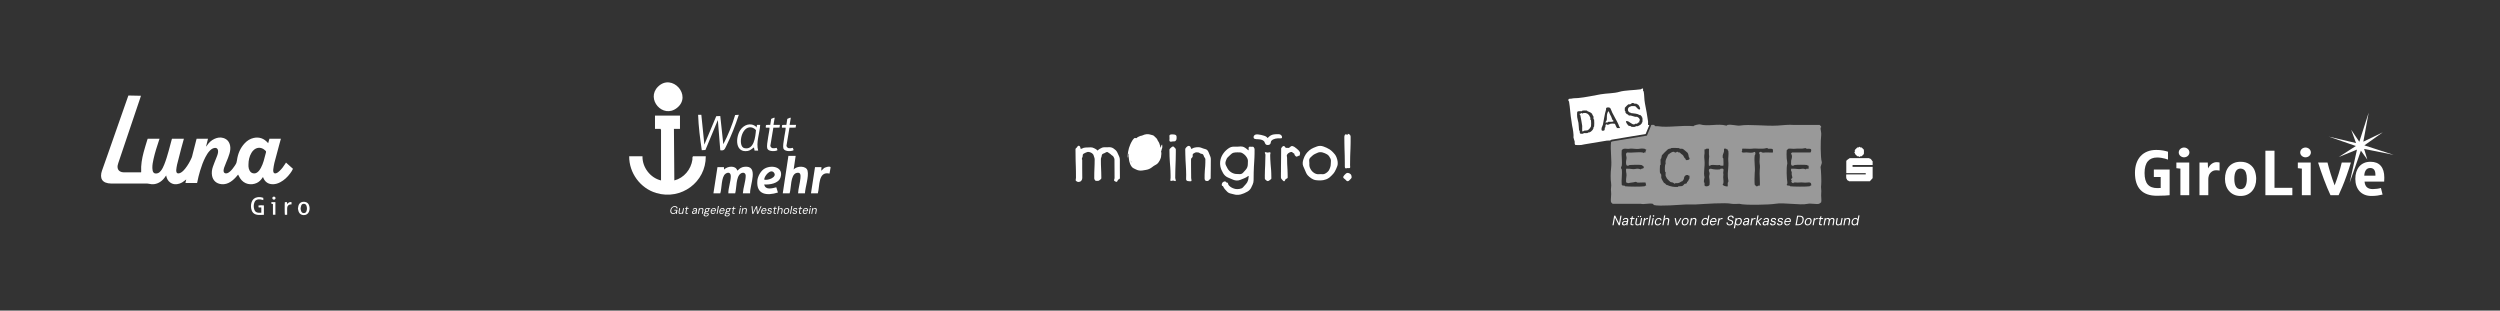 <?xml version="1.0" encoding="UTF-8"?>
<svg xmlns="http://www.w3.org/2000/svg" id="Ebene_1" data-name="Ebene 1" viewBox="0 0 8241.75 1024">
  <rect x="0" y="0" width="8241.75" height="1024" fill="#333333" stroke="none"/>
  <defs>
    <style>
      .cls-1 {
        opacity: .5;
      }

      .cls-1, .cls-2 {
        fill: #fff;
      }
    </style>
  </defs>
  <g>
    <path class="cls-2" d="M6173.52,531.6v12.38h-66.17v6.19h66.17v37.13l-9.31,10.32h-68.24c-2.09-2.48-5.28-2.08-7.24-5.16-.26-.41.3-1.41,0-2.06-.41-.89-1.9-1.33-2.07-2.06-.32-1.45-.67-13.41,0-13.41h64.1v-4.13h-64.1v-40.23c0-1.77,9.57-8.12,11.37-9.28h64.1c1.04,2.33,3.51,1.69,4.14,2.06,3.31,1.96,4.44,6.38,7.24,8.25Z"></path>
    <path class="cls-2" d="M6129.06,484.15h2.07c1.7,3.09,4.17,1.48,6.2,2.06.49.14,7.1,6.73,7.24,7.22.44,1.58.44,12.86,0,14.44-.14.49-6.75,7.08-7.24,7.22-1.3.37-2.91-.39-4.14,0-.99.32-1.42,2.81-4.14,2.06-.8-.22-1.23-1.79-2.07-2.06-1.23-.39-2.84.37-4.14,0-.49-.14-6.65-6.25-7.24-7.22-.28-.46.3-1.46,0-2.06-.63-1.27-2.79-1.49-2.07-4.13.24-.85,2.07-1.39,2.07-2.06s-2.07-1.38-2.07-2.06c0-.62,1.64-1.15,2.07-2.06.3-.65-.26-1.65,0-2.06.65-1.02,6.75-7.08,7.24-7.22,2.03-.58,4.5,1.03,6.2-2.06Z"></path>
    <g>
      <path class="cls-2" d="M5315.78,742.58l5.58-31.5h3.78l12.33,25.29,4.46-25.29h3.78l-5.58,31.5h-3.78l-12.33-25.29-4.46,25.29h-3.78Z"></path>
      <path class="cls-2" d="M5353.9,743.12c-1.83,0-3.29-.34-4.36-1.01-1.08-.67-1.82-1.58-2.21-2.7-.39-1.12-.48-2.33-.27-3.62.3-1.56.94-2.89,1.94-3.98.99-1.09,2.25-1.93,3.78-2.5,1.53-.57,3.25-.85,5.18-.85h5.89c.27-1.53.32-2.8.14-3.83-.18-1.02-.63-1.78-1.35-2.29-.72-.51-1.75-.76-3.1-.76s-2.56.34-3.65,1.01c-1.08.68-1.86,1.67-2.34,2.99h-3.87c.45-1.56,1.21-2.87,2.27-3.94,1.06-1.06,2.31-1.88,3.73-2.43,1.42-.55,2.89-.83,4.39-.83,2.13,0,3.82.38,5.06,1.15,1.24.76,2.08,1.83,2.52,3.2.43,1.37.49,2.98.16,4.84l-2.66,15.03h-3.38l.45-4.05c-.42.63-.91,1.22-1.46,1.78s-1.19,1.04-1.89,1.46c-.71.42-1.47.75-2.29.99-.83.24-1.72.36-2.68.36ZM5354.98,739.93c.99,0,1.94-.22,2.86-.67.92-.45,1.74-1.06,2.48-1.82.73-.77,1.36-1.63,1.87-2.59.51-.96.87-1.96,1.08-3.01l.09-.45h-5.58c-1.41,0-2.59.18-3.53.54-.94.36-1.67.86-2.18,1.51-.51.65-.84,1.37-.99,2.18-.21,1.29.02,2.33.7,3.13.67.79,1.75,1.19,3.22,1.19Z"></path>
      <path class="cls-2" d="M5380.72,742.58c-1.35,0-2.48-.21-3.4-.63-.92-.42-1.55-1.13-1.89-2.14-.35-1-.37-2.36-.07-4.07l2.38-13.63h-4.14l.58-3.2h4.14l1.53-5.9h3.28l-1.03,5.9h6.7l-.58,3.2h-6.7l-2.39,13.63c-.24,1.41-.12,2.36.36,2.86.48.5,1.44.74,2.88.74h2.74l-.58,3.24h-3.82Z"></path>
      <path class="cls-2" d="M5398.27,743.12c-1.74,0-3.2-.34-4.39-1.01-1.19-.67-2.01-1.72-2.47-3.15-.47-1.42-.5-3.23-.11-5.42l2.56-14.62h3.78l-2.56,14.67c-.36,2.1-.26,3.67.31,4.72.57,1.05,1.86,1.58,3.87,1.58,1.26,0,2.46-.28,3.6-.83,1.14-.55,2.12-1.37,2.93-2.45s1.35-2.4,1.62-3.96l2.39-13.72h3.78l-4.14,23.67h-3.42l.41-3.78c-.84,1.38-1.98,2.45-3.42,3.2-1.44.75-3.02,1.12-4.73,1.12ZM5401.15,715.94c-.63,0-1.16-.22-1.6-.65-.44-.43-.65-.97-.65-1.6s.22-1.12.65-1.58c.43-.45.97-.67,1.6-.67s1.12.22,1.58.67c.45.45.67.97.67,1.58s-.23,1.16-.67,1.6c-.45.44-.98.65-1.58.65ZM5408.35,715.94c-.63,0-1.16-.22-1.6-.65-.44-.43-.65-.97-.65-1.6s.22-1.12.65-1.58c.43-.45.97-.67,1.6-.67s1.12.22,1.55.67c.43.45.65.97.65,1.58s-.22,1.16-.65,1.6c-.44.44-.95.65-1.55.65Z"></path>
      <path class="cls-2" d="M5415.82,742.58l4.14-23.67h3.42l-.5,4.32c.72-1.08,1.58-1.98,2.59-2.7,1-.72,2.16-1.26,3.47-1.62,1.3-.36,2.74-.54,4.3-.54l-.67,3.96h-2.34c-.9,0-1.79.12-2.68.36-.89.24-1.71.63-2.48,1.17s-1.43,1.28-1.98,2.21c-.56.93-.95,2.1-1.19,3.51l-2.3,13h-3.78Z"></path>
      <path class="cls-2" d="M5433.41,742.58l5.67-32.4h3.78l-5.67,32.4h-3.78Z"></path>
      <path class="cls-2" d="M5443.94,742.58l4.19-23.67h3.78l-4.19,23.67h-3.78ZM5451.23,714.41c-.75,0-1.37-.25-1.84-.74-.48-.5-.74-1.12-.77-1.87,0-.75.25-1.36.74-1.82.49-.46,1.12-.7,1.87-.7s1.33.23,1.85.7c.51.47.76,1.07.76,1.82.03.75-.22,1.37-.74,1.87-.53.49-1.15.74-1.87.74Z"></path>
      <path class="cls-2" d="M5464.55,743.12c-2.16,0-3.99-.52-5.49-1.55s-2.56-2.48-3.19-4.34c-.63-1.86-.74-4.02-.31-6.48.33-1.86.9-3.55,1.71-5.06.81-1.51,1.81-2.82,3.02-3.92,1.2-1.09,2.53-1.93,3.98-2.52,1.45-.59,2.99-.88,4.61-.88,2.7,0,4.83.72,6.39,2.16,1.56,1.44,2.39,3.38,2.48,5.8h-3.87c-.06-1.5-.61-2.66-1.64-3.49-1.03-.83-2.35-1.24-3.94-1.24-1.38,0-2.68.34-3.89,1.04-1.21.69-2.26,1.71-3.13,3.06s-1.48,3.03-1.84,5.04c-.27,1.5-.33,2.83-.18,3.98.15,1.16.49,2.12,1.01,2.88.52.77,1.19,1.34,2,1.73.81.39,1.74.58,2.79.58s2.09-.19,3.04-.56c.94-.37,1.79-.92,2.54-1.64.75-.72,1.32-1.57,1.71-2.56h3.87c-.6,1.56-1.48,2.94-2.63,4.14-1.16,1.2-2.5,2.14-4.03,2.81-1.53.67-3.2,1.01-5,1.01Z"></path>
      <path class="cls-2" d="M5480.43,742.58l5.67-32.4h3.78l-2.21,12.56c1.02-1.35,2.27-2.42,3.76-3.2,1.49-.78,3.01-1.17,4.57-1.17,1.83,0,3.33.34,4.5,1.01,1.17.67,1.97,1.7,2.41,3.08.43,1.38.46,3.14.07,5.27l-2.61,14.85h-3.73l2.52-14.45c.39-2.16.17-3.79-.65-4.88s-2.11-1.64-3.85-1.64c-1.23,0-2.41.29-3.53.88s-2.09,1.45-2.9,2.59c-.81,1.14-1.37,2.52-1.67,4.14l-2.34,13.37h-3.78Z"></path>
      <path class="cls-2" d="M5525.61,742.58l-4.86-23.67h4l3.69,20.03,10.75-20.03h3.87l-13.1,23.67h-4.37Z"></path>
      <path class="cls-2" d="M5553.29,743.12c-2.19,0-4.04-.51-5.54-1.53-1.5-1.02-2.55-2.46-3.15-4.32-.6-1.86-.69-4.04-.27-6.53.33-1.89.9-3.59,1.71-5.11s1.81-2.81,2.99-3.89c1.18-1.08,2.51-1.91,3.98-2.5,1.47-.59,3.03-.88,4.68-.88,2.22,0,4.07.51,5.56,1.53,1.49,1.02,2.53,2.45,3.15,4.3.61,1.85.7,4.03.25,6.55-.33,1.89-.89,3.59-1.69,5.11-.79,1.52-1.79,2.81-2.97,3.89-1.19,1.08-2.51,1.91-3.98,2.5-1.47.58-3.05.88-4.73.88ZM5553.83,739.88c1.38,0,2.68-.34,3.92-1.01,1.23-.67,2.29-1.69,3.17-3.06.88-1.37,1.51-3.05,1.87-5.06.36-2.04.34-3.74-.05-5.08-.39-1.35-1.07-2.36-2.05-3.04-.98-.68-2.15-1.01-3.53-1.01s-2.64.34-3.87,1.01c-1.23.67-2.29,1.69-3.2,3.04-.9,1.35-1.53,3.04-1.89,5.08-.36,2.01-.34,3.7.07,5.06s1.09,2.38,2.07,3.06c.97.68,2.14,1.01,3.49,1.01Z"></path>
      <path class="cls-2" d="M5570.07,742.58l4.14-23.67h3.42l-.45,3.74c.9-1.35,2.07-2.4,3.51-3.15s3.01-1.12,4.73-1.12,3.2.33,4.39.99c1.19.66,2.02,1.67,2.5,3.01.48,1.35.54,3.06.18,5.13l-2.66,15.08h-3.78l2.56-14.67c.36-2.1.12-3.67-.72-4.72s-2.13-1.58-3.87-1.58c-1.17,0-2.3.28-3.38.83-1.08.56-2.01,1.37-2.79,2.45-.78,1.08-1.32,2.4-1.62,3.96l-2.39,13.72h-3.78Z"></path>
      <path class="cls-2" d="M5617.82,743.12c-2.1,0-3.86-.54-5.29-1.62s-2.42-2.56-2.99-4.43c-.57-1.87-.65-4-.23-6.37.33-1.8.88-3.45,1.67-4.95.78-1.5,1.74-2.8,2.88-3.89,1.14-1.09,2.42-1.95,3.85-2.56,1.42-.62,2.93-.92,4.52-.92,1.86,0,3.39.38,4.59,1.12,1.2.75,2.08,1.8,2.66,3.15l2.21-12.47h3.78l-5.71,32.4h-3.42l.32-3.78c-.57.75-1.28,1.46-2.12,2.12-.84.66-1.82,1.19-2.95,1.6s-2.38.61-3.76.61ZM5618.9,739.84c1.5,0,2.86-.37,4.1-1.1,1.23-.73,2.27-1.78,3.13-3.15s1.45-2.98,1.78-4.84c.33-1.86.31-3.47-.04-4.84-.36-1.36-1.03-2.41-2-3.15-.98-.74-2.21-1.1-3.71-1.1-1.41,0-2.74.37-3.98,1.1-1.25.74-2.3,1.79-3.17,3.15-.87,1.37-1.47,2.98-1.8,4.84-.33,1.86-.3,3.47.09,4.84.39,1.37,1.07,2.42,2.05,3.15.97.74,2.17,1.1,3.58,1.1Z"></path>
      <path class="cls-2" d="M5645.85,743.12c-2.1,0-3.87-.51-5.31-1.53s-2.45-2.46-3.04-4.32-.67-4.04-.25-6.53c.33-1.86.88-3.55,1.67-5.06.78-1.51,1.75-2.82,2.9-3.92,1.15-1.09,2.44-1.93,3.87-2.52,1.42-.59,2.95-.88,4.57-.88,2.28,0,4.1.51,5.45,1.53,1.35,1.02,2.26,2.38,2.74,4.09.48,1.71.54,3.58.18,5.62-.03.3-.08.6-.13.9-.06.3-.14.66-.23,1.08h-18.31l.49-2.92h14.67c.24-1.56.15-2.86-.27-3.92-.42-1.05-1.08-1.84-1.98-2.38-.9-.54-1.98-.81-3.24-.81s-2.48.31-3.67.92c-1.19.62-2.21,1.52-3.06,2.72-.85,1.2-1.45,2.7-1.78,4.5l-.23,1.26c-.33,1.98-.29,3.64.13,4.97.42,1.33,1.11,2.33,2.07,2.99.96.66,2.05.99,3.28.99,1.68,0,3.06-.32,4.14-.97s1.95-1.57,2.61-2.77h3.74c-.6,1.32-1.43,2.5-2.5,3.55-1.07,1.05-2.32,1.88-3.76,2.47-1.44.6-3.03.9-4.77.9Z"></path>
      <path class="cls-2" d="M5661.6,742.58l4.14-23.67h3.42l-.49,4.32c.72-1.08,1.58-1.98,2.59-2.7,1-.72,2.16-1.26,3.46-1.62,1.31-.36,2.74-.54,4.3-.54l-.67,3.96h-2.34c-.9,0-1.79.12-2.68.36-.89.24-1.71.63-2.48,1.17-.76.54-1.42,1.28-1.98,2.21-.56.93-.95,2.1-1.19,3.51l-2.29,13h-3.78Z"></path>
      <path class="cls-2" d="M5701.51,743.12c-2.31,0-4.25-.42-5.8-1.26-1.56-.84-2.67-2.01-3.33-3.51-.66-1.5-.83-3.24-.5-5.22h3.96c-.21,1.23-.12,2.36.27,3.4.39,1.04,1.08,1.86,2.07,2.48.99.62,2.29.92,3.92.92,1.41,0,2.65-.23,3.71-.7,1.06-.46,1.94-1.1,2.63-1.91.69-.81,1.15-1.73,1.39-2.75.24-.96.28-1.78.11-2.45-.17-.67-.49-1.26-.97-1.75-.48-.5-1.08-.92-1.8-1.28-.72-.36-1.53-.7-2.43-1.01-.9-.31-1.84-.64-2.83-.97-2.46-.84-4.25-1.87-5.36-3.08-1.11-1.21-1.48-2.83-1.12-4.84.3-1.71.96-3.21,1.98-4.5,1.02-1.29,2.34-2.3,3.96-3.04,1.62-.73,3.45-1.1,5.49-1.1s3.69.38,5.04,1.12c1.35.75,2.33,1.78,2.95,3.08.61,1.3.77,2.81.47,4.52h-3.96c.15-.87.07-1.73-.23-2.57s-.86-1.54-1.69-2.09c-.83-.55-1.93-.83-3.31-.83-1.14-.03-2.18.16-3.13.56s-1.73.98-2.36,1.73-1.05,1.67-1.26,2.75c-.12.81-.09,1.5.09,2.07.18.57.5,1.05.97,1.44.46.39,1.04.74,1.73,1.06.69.31,1.48.62,2.36.92.88.3,1.84.63,2.86.99,1.08.39,2.05.83,2.92,1.33s1.6,1.09,2.18,1.78.99,1.52,1.21,2.5c.22.98.22,2.12-.02,3.44-.27,1.5-.92,2.92-1.96,4.25-1.03,1.33-2.41,2.42-4.12,3.26-1.71.84-3.75,1.26-6.12,1.26Z"></path>
      <path class="cls-2" d="M5715.91,752.48l5.94-33.57h3.42l-.36,3.69c.6-.78,1.33-1.48,2.18-2.11.85-.63,1.84-1.14,2.95-1.53,1.11-.39,2.34-.58,3.69-.58,2.13,0,3.9.54,5.31,1.62s2.4,2.55,2.97,4.41c.57,1.86.65,3.99.23,6.39-.3,1.8-.85,3.45-1.64,4.95-.8,1.5-1.76,2.8-2.9,3.89-1.14,1.1-2.42,1.95-3.85,2.56-1.43.62-2.93.92-4.52.92-1.2,0-2.29-.17-3.26-.52-.98-.34-1.79-.83-2.45-1.46-.66-.63-1.16-1.39-1.49-2.29l-2.43,13.64h-3.78ZM5729.46,739.84c1.41,0,2.73-.37,3.96-1.1,1.23-.73,2.28-1.78,3.15-3.15.87-1.37,1.47-2.98,1.8-4.84.33-1.86.29-3.47-.11-4.84-.41-1.36-1.09-2.41-2.05-3.15-.96-.74-2.15-1.1-3.55-1.1-1.5,0-2.87.37-4.1,1.1s-2.27,1.79-3.13,3.15c-.86,1.37-1.45,2.98-1.78,4.84-.33,1.86-.31,3.47.07,4.84.38,1.37,1.05,2.42,2.02,3.15.97.74,2.21,1.1,3.71,1.1Z"></path>
      <path class="cls-2" d="M5752.72,743.12c-1.83,0-3.29-.34-4.37-1.01s-1.82-1.58-2.21-2.7c-.39-1.12-.48-2.33-.27-3.62.3-1.56.95-2.89,1.94-3.98.99-1.09,2.25-1.93,3.78-2.5,1.53-.57,3.25-.85,5.17-.85h5.89c.27-1.53.32-2.8.13-3.83-.18-1.02-.63-1.78-1.35-2.29-.72-.51-1.75-.76-3.1-.76s-2.57.34-3.65,1.01c-1.08.68-1.86,1.67-2.34,2.99h-3.87c.45-1.56,1.21-2.87,2.27-3.94s2.31-1.88,3.74-2.43c1.42-.55,2.89-.83,4.39-.83,2.13,0,3.82.38,5.06,1.15,1.24.76,2.08,1.83,2.52,3.2.43,1.37.49,2.98.16,4.84l-2.65,15.03h-3.38l.45-4.05c-.42.63-.91,1.22-1.46,1.78s-1.19,1.04-1.89,1.46-1.47.75-2.29.99c-.83.24-1.72.36-2.68.36ZM5753.8,739.93c.99,0,1.94-.22,2.86-.67.91-.45,1.74-1.06,2.47-1.82.73-.77,1.36-1.63,1.87-2.59.51-.96.87-1.96,1.08-3.01l.09-.45h-5.58c-1.41,0-2.59.18-3.53.54s-1.67.86-2.18,1.51-.84,1.37-.99,2.18c-.21,1.29.02,2.33.7,3.13.67.79,1.75,1.19,3.22,1.19Z"></path>
      <path class="cls-2" d="M5770.36,742.58l4.14-23.67h3.42l-.49,4.32c.72-1.08,1.58-1.98,2.59-2.7s2.16-1.26,3.46-1.62c1.31-.36,2.74-.54,4.3-.54l-.67,3.96h-2.34c-.9,0-1.79.12-2.68.36-.89.24-1.71.63-2.48,1.17-.76.54-1.42,1.28-1.98,2.21-.56.93-.95,2.1-1.19,3.51l-2.29,13h-3.78Z"></path>
      <path class="cls-2" d="M5787.96,742.58l5.67-32.4h3.78l-5.67,32.4h-3.78ZM5801.86,742.58l-8.5-12.78,12.01-10.89h4.63l-13.72,12.24.54-2.7,9.85,14.13h-4.81Z"></path>
      <path class="cls-2" d="M5817.75,743.12c-1.83,0-3.29-.34-4.37-1.01s-1.82-1.58-2.21-2.7c-.39-1.12-.48-2.33-.27-3.62.3-1.56.95-2.89,1.94-3.98.99-1.09,2.25-1.93,3.78-2.5,1.53-.57,3.25-.85,5.17-.85h5.89c.27-1.53.32-2.8.13-3.83-.18-1.02-.63-1.78-1.35-2.29-.72-.51-1.75-.76-3.1-.76s-2.57.34-3.65,1.01c-1.08.68-1.86,1.67-2.34,2.99h-3.87c.45-1.56,1.21-2.87,2.27-3.94s2.31-1.88,3.74-2.43c1.42-.55,2.89-.83,4.39-.83,2.13,0,3.82.38,5.06,1.15,1.24.76,2.08,1.83,2.52,3.2.43,1.37.49,2.98.16,4.84l-2.65,15.03h-3.38l.45-4.05c-.42.63-.91,1.22-1.46,1.78s-1.19,1.04-1.89,1.46-1.47.75-2.29.99c-.83.24-1.72.36-2.68.36ZM5818.83,739.93c.99,0,1.94-.22,2.86-.67.91-.45,1.74-1.06,2.47-1.82.73-.77,1.36-1.63,1.87-2.59.51-.96.87-1.96,1.08-3.01l.09-.45h-5.58c-1.41,0-2.59.18-3.53.54s-1.67.86-2.18,1.51-.84,1.37-.99,2.18c-.21,1.29.02,2.33.7,3.13.67.79,1.75,1.19,3.22,1.19Z"></path>
      <path class="cls-2" d="M5843.85,743.12c-2.13,0-3.84-.32-5.13-.97-1.29-.64-2.19-1.54-2.7-2.7-.51-1.15-.71-2.5-.58-4.03h3.87c-.03.81.11,1.55.43,2.23.31.67.85,1.22,1.62,1.64.76.42,1.79.63,3.08.63,1.02,0,1.92-.16,2.7-.47.78-.31,1.41-.76,1.89-1.33.48-.57.78-1.23.9-1.98.18-.99.1-1.76-.25-2.32-.34-.55-.91-.97-1.69-1.26-.78-.28-1.77-.5-2.97-.65-1.29-.18-2.42-.43-3.38-.76s-1.74-.77-2.34-1.31c-.6-.54-1.01-1.21-1.24-2.02-.23-.81-.23-1.77-.02-2.88.24-1.29.79-2.43,1.64-3.42.85-.99,1.96-1.76,3.33-2.32,1.36-.55,2.92-.83,4.66-.83,2.55,0,4.47.58,5.76,1.75s1.88,2.83,1.75,5h-3.73c.06-1.11-.29-1.98-1.06-2.61-.77-.63-1.87-.94-3.31-.94-1.53,0-2.74.29-3.62.85-.88.57-1.4,1.32-1.55,2.25-.12.69-.05,1.31.2,1.87.25.56.76,1.02,1.53,1.4.76.38,1.84.65,3.22.83,1.29.15,2.42.38,3.38.68s1.75.71,2.36,1.24c.61.53,1.03,1.21,1.26,2.05.22.84.22,1.88-.02,3.11-.27,1.56-.86,2.88-1.78,3.96-.92,1.08-2.08,1.91-3.49,2.47-1.41.57-2.99.86-4.72.86Z"></path>
      <path class="cls-2" d="M5866.75,743.12c-2.13,0-3.84-.32-5.13-.97-1.29-.64-2.19-1.54-2.7-2.7-.51-1.15-.71-2.5-.58-4.03h3.87c-.03.81.11,1.55.43,2.23.31.67.85,1.22,1.62,1.64.76.42,1.79.63,3.08.63,1.02,0,1.92-.16,2.7-.47.78-.31,1.41-.76,1.89-1.33.48-.57.78-1.23.9-1.98.18-.99.1-1.76-.25-2.32-.34-.55-.91-.97-1.69-1.26-.78-.28-1.77-.5-2.97-.65-1.29-.18-2.42-.43-3.38-.76s-1.74-.77-2.34-1.31c-.6-.54-1.01-1.21-1.24-2.02-.23-.81-.23-1.77-.02-2.88.24-1.29.79-2.43,1.64-3.42.85-.99,1.96-1.76,3.33-2.32,1.36-.55,2.92-.83,4.66-.83,2.55,0,4.47.58,5.76,1.75s1.88,2.83,1.75,5h-3.73c.06-1.11-.29-1.98-1.06-2.61-.77-.63-1.87-.94-3.31-.94-1.53,0-2.74.29-3.62.85-.88.57-1.4,1.32-1.55,2.25-.12.69-.05,1.31.2,1.87.25.56.76,1.02,1.53,1.4.76.38,1.84.65,3.22.83,1.29.15,2.42.38,3.38.68s1.75.71,2.36,1.24c.61.53,1.03,1.21,1.26,2.05.22.84.22,1.88-.02,3.11-.27,1.56-.86,2.88-1.78,3.96-.92,1.08-2.08,1.91-3.49,2.47-1.41.57-2.99.86-4.72.86Z"></path>
      <path class="cls-2" d="M5890.92,743.12c-2.1,0-3.87-.51-5.31-1.53-1.44-1.02-2.45-2.46-3.04-4.32s-.67-4.04-.25-6.53c.33-1.86.88-3.55,1.67-5.06.78-1.51,1.75-2.82,2.9-3.92,1.15-1.09,2.45-1.93,3.87-2.52,1.42-.59,2.95-.88,4.57-.88,2.28,0,4.09.51,5.45,1.53,1.35,1.02,2.26,2.38,2.75,4.09.48,1.71.54,3.58.18,5.62-.03.3-.08.6-.13.9-.06.3-.13.66-.23,1.08h-18.31l.5-2.92h14.67c.24-1.56.15-2.86-.27-3.92-.42-1.05-1.08-1.84-1.98-2.38-.9-.54-1.98-.81-3.24-.81s-2.48.31-3.67.92c-1.18.62-2.2,1.52-3.06,2.72-.85,1.2-1.45,2.7-1.78,4.5l-.23,1.26c-.33,1.98-.29,3.64.14,4.97.42,1.33,1.11,2.33,2.07,2.99s2.05.99,3.29.99c1.68,0,3.06-.32,4.14-.97s1.95-1.57,2.61-2.77h3.74c-.6,1.32-1.43,2.5-2.5,3.55-1.06,1.05-2.32,1.88-3.76,2.47-1.44.6-3.03.9-4.77.9Z"></path>
      <path class="cls-2" d="M5919.04,742.58l5.58-31.5h8.1c3.66,0,6.56.64,8.71,1.91,2.14,1.28,3.59,3.09,4.34,5.45.75,2.36.84,5.18.27,8.48-.42,2.43-1.12,4.61-2.11,6.53-.99,1.92-2.27,3.56-3.85,4.93s-3.44,2.41-5.58,3.13c-2.15.72-4.6,1.08-7.36,1.08h-8.1ZM5923.41,739.43h4.23c3.03,0,5.53-.5,7.49-1.51s3.51-2.45,4.63-4.32c1.12-1.87,1.91-4.1,2.36-6.68.48-2.64.49-4.91.02-6.79-.47-1.89-1.51-3.34-3.13-4.37-1.62-1.02-3.95-1.53-6.97-1.53h-4.23l-4.41,25.2Z"></path>
      <path class="cls-2" d="M5958.78,743.12c-2.19,0-4.04-.51-5.54-1.53s-2.55-2.46-3.15-4.32c-.6-1.86-.69-4.04-.27-6.53.33-1.89.9-3.59,1.71-5.11s1.81-2.81,2.99-3.89,2.51-1.91,3.98-2.5c1.47-.59,3.03-.88,4.68-.88,2.22,0,4.07.51,5.56,1.53,1.48,1.02,2.53,2.45,3.15,4.3.62,1.85.7,4.03.25,6.55-.33,1.89-.89,3.59-1.69,5.11-.8,1.52-1.79,2.81-2.97,3.89s-2.51,1.91-3.98,2.5-3.04.88-4.72.88ZM5959.32,739.88c1.38,0,2.68-.34,3.92-1.01,1.23-.67,2.29-1.69,3.17-3.06s1.51-3.05,1.87-5.06c.36-2.04.34-3.74-.04-5.08-.39-1.35-1.07-2.36-2.05-3.04-.98-.68-2.15-1.01-3.53-1.01s-2.64.34-3.87,1.01c-1.23.67-2.29,1.69-3.2,3.04-.9,1.35-1.53,3.04-1.89,5.08-.36,2.01-.34,3.7.07,5.06s1.09,2.38,2.07,3.06c.97.68,2.14,1.01,3.49,1.01Z"></path>
      <path class="cls-2" d="M5975.56,742.58l4.14-23.67h3.42l-.49,4.32c.72-1.08,1.58-1.98,2.59-2.7s2.16-1.26,3.46-1.62c1.31-.36,2.74-.54,4.3-.54l-.67,3.96h-2.34c-.9,0-1.79.12-2.68.36-.89.24-1.71.63-2.48,1.17-.76.54-1.42,1.28-1.98,2.21-.56.93-.95,2.1-1.19,3.51l-2.29,13h-3.78Z"></path>
      <path class="cls-2" d="M6002.29,742.58c-1.35,0-2.48-.21-3.4-.63s-1.54-1.13-1.89-2.14c-.35-1-.37-2.36-.07-4.07l2.38-13.63h-4.14l.58-3.2h4.14l1.53-5.9h3.29l-1.04,5.9h6.71l-.58,3.2h-6.71l-2.38,13.63c-.24,1.41-.12,2.36.36,2.86.48.5,1.44.74,2.88.74h2.75l-.58,3.24h-3.83Z"></path>
      <path class="cls-2" d="M6011.42,742.58l4.14-23.67h3.42l-.36,3.24c.93-1.17,2.06-2.09,3.4-2.77,1.33-.67,2.68-1.01,4.03-1.01,1.14,0,2.14.16,3.01.47.87.31,1.6.79,2.18,1.44.58.65,1,1.45,1.24,2.41.99-1.41,2.22-2.48,3.69-3.22,1.47-.73,2.94-1.1,4.41-1.1,1.74,0,3.17.34,4.3,1.01s1.91,1.7,2.34,3.06c.43,1.37.47,3.07.11,5.11l-2.61,15.03h-3.73l2.56-14.62c.36-2.13.17-3.72-.56-4.77s-1.9-1.58-3.49-1.58c-1.08,0-2.12.29-3.11.85-.99.57-1.84,1.41-2.56,2.52-.72,1.11-1.21,2.46-1.49,4.05l-2.38,13.54h-3.78l2.57-14.62c.36-2.13.17-3.72-.56-4.77-.74-1.05-1.88-1.58-3.44-1.58-1.05,0-2.07.29-3.06.85-.99.57-1.85,1.41-2.59,2.52-.74,1.11-1.24,2.46-1.51,4.05l-2.38,13.54h-3.78Z"></path>
      <path class="cls-2" d="M6059.39,743.12c-1.74,0-3.2-.34-4.39-1.01-1.19-.67-2.01-1.72-2.47-3.15-.47-1.42-.5-3.23-.11-5.42l2.56-14.62h3.78l-2.57,14.67c-.36,2.1-.25,3.67.32,4.72.57,1.05,1.86,1.58,3.87,1.58,1.26,0,2.46-.28,3.6-.83,1.14-.55,2.12-1.37,2.92-2.45.81-1.08,1.35-2.4,1.62-3.96l2.38-13.72h3.78l-4.14,23.67h-3.42l.4-3.78c-.84,1.38-1.98,2.45-3.42,3.2-1.44.75-3.01,1.12-4.72,1.12Z"></path>
      <path class="cls-2" d="M6076.94,742.58l4.14-23.67h3.42l-.45,3.74c.9-1.35,2.07-2.4,3.51-3.15,1.44-.75,3.01-1.12,4.72-1.12s3.2.33,4.39.99c1.18.66,2.02,1.67,2.5,3.01.48,1.35.54,3.06.18,5.13l-2.66,15.08h-3.78l2.57-14.67c.36-2.1.12-3.67-.72-4.72-.84-1.05-2.13-1.58-3.87-1.58-1.17,0-2.29.28-3.38.83-1.08.56-2.01,1.37-2.79,2.45-.78,1.08-1.32,2.4-1.62,3.96l-2.38,13.72h-3.78Z"></path>
      <path class="cls-2" d="M6112.58,743.12c-2.1,0-3.86-.54-5.29-1.62-1.43-1.08-2.42-2.56-2.99-4.43-.57-1.87-.65-4-.22-6.37.33-1.8.88-3.45,1.67-4.95.78-1.5,1.74-2.8,2.88-3.89,1.14-1.09,2.42-1.95,3.85-2.56,1.42-.62,2.93-.92,4.52-.92,1.86,0,3.39.38,4.59,1.12,1.2.75,2.08,1.8,2.66,3.15l2.21-12.47h3.78l-5.71,32.4h-3.42l.32-3.78c-.57.75-1.28,1.46-2.12,2.12-.84.66-1.82,1.19-2.95,1.6s-2.38.61-3.76.61ZM6113.66,739.84c1.5,0,2.86-.37,4.09-1.1,1.23-.73,2.27-1.78,3.13-3.15.85-1.37,1.45-2.98,1.78-4.84.33-1.86.32-3.47-.04-4.84-.36-1.36-1.03-2.41-2-3.15s-2.21-1.1-3.71-1.1c-1.41,0-2.74.37-3.98,1.1-1.25.74-2.3,1.79-3.17,3.15-.87,1.37-1.47,2.98-1.8,4.84-.33,1.86-.3,3.47.09,4.84.39,1.37,1.07,2.42,2.05,3.15.97.74,2.17,1.1,3.58,1.1Z"></path>
    </g>
    <g>
      <path class="cls-2" d="M5297.76,463.52c1.43-.16,6.23-.3,10.12-.3l4.34-2.57,112.91-18.88,10.21-24.41,1.94-5.15c-2.17.08-3.77.05-4.08-.26-.55-.54.34-8.75,0-11.35-2.55-19.31-6.6-40.84-10.34-59.83-2.72-13.82-1.77-27.1-4.14-39.2-.15-.79-1.91-1.27-2.07-2.06-.39-1.96.49-6.73,0-7.22-2.19-2.18-6.84,2-7.24,2.06-20.76,3.06-53.61,3.1-70.31,8.25-17.85,5.5-42.77,4.84-62.04,8.25-23.11,4.1-51.48,10.29-74.44,12.38-9.13.83-13.71-.04-22.75,2.06-2.51.58-8.09-1.04-9.31,3.09-1.19,4.07,1.96,5.58,2.07,6.19,3.8,21.77,4.23,44.35,8.27,66.02,1.09,5.86,1.1,10.84,2.07,14.44,2.21,8.28,5.74,31.31,4.14,37.13-.33,1.21,3.75,12.35,4.14,14.44.6,3.28-1.35,10.12,3.1,11.35,2.55.7,15.25.41,18.61,0,1.61-.2,7-1.47,10.34-2.06,20.22-3.58,44.32-7.38,62.04-10.32,3.78-.63,10.04-1.8,12.41-2.06ZM5292.59,403.7c-.69-.57,3.96-6.4,4.14-7.22,1.35-6.22-.29-15.98,2.07-22.69l3.1-7.22c3.44,2.18,3.75,6.63,5.17,9.28,3.93,7.32,6,10.7,8.27,18.57.33,1.15,4.12,3.3,4.14,4.13.07,4.56-14.13,2.66-17.58,3.09-.76.1-1.26,1.9-2.07,2.06-1.34.28-6.96.23-7.24,0ZM5216.08,432.58c-.62-.64.36-14.17,0-17.54-1.01-9.6-4.32-24.05-6.2-35.07-.14-.8-3.21-1.85-2.07-5.16,3.37,1.12,4.17-1.81,5.17-2.06,2.74-.71,3.61,2.06,4.14,2.06.69,0,1.28-1.93,2.07-2.06,2.17-.36,8.36-.44,10.34,0,.73.16,1.17,1.66,2.07,2.06.64.29,1.62-.26,2.07,0,1.02.61,4.49,4.09,5.17,5.16.31.48,4.01,7.79,4.14,8.25.47,1.72-.41,4.32,0,6.19.18.81,1.96,1.3,2.07,2.06.54,3.68.72,17.41,0,20.63-.16.73-1.66,1.17-2.07,2.06-.29.64.26,1.62,0,2.06-.67,1.13-6.11,6.55-7.24,7.22-4.4,2.61-8.1,1.28-12.41,2.06-.37.07-5.16,4.2-7.24,2.06ZM5255.37,417.11c-.14.77-1.83,1.22-2.07,2.06-.38,1.33.45,3.01,0,4.13-.32.81-1.67,1.21-2.07,2.06-.29.63.27,1.62,0,2.06-.67,1.13-6.11,6.55-7.24,7.22-.45.27-1.43-.29-2.07,0-.85.39-1.26,1.74-2.07,2.06-1.12.45-2.8-.38-4.14,0-.84.24-1.3,1.93-2.07,2.06-3.69.66-8.5-.49-12.41,0-.76.09-1.27,1.92-2.07,2.06-1.69.31-6.83.39-8.27,0-4.1-1.11-2.53-6.84-3.1-9.28-.19-.82-1.96-1.3-2.07-2.06-1.15-7.82-.73-16.72-2.07-24.76-.66-3.93-3.57-13.14-4.14-18.57-.35-3.32-.69-14,0-16.5,1.33-4.8,11.15-2.55,15.51-3.09.76-.1,1.31-1.98,2.07-2.06,3.3-.35,11.65-.62,14.48,0,.75.17,1.19,1.71,2.07,2.06,5.79,2.3,11.63,4.24,15.51,9.28-.69,2.43,3.81,6.76,4.14,8.25.52,2.4-.44,5.72,0,8.25.14.79,1.97,1.31,2.07,2.06.59,4.79.8,18.24,0,22.69ZM5356.7,355.21c.21-.77,10.6-11.13,11.37-11.35,1.76-.48,4.44.48,6.2,0,.91-.25,5.41-3.95,6.2-4.13,5.17-1.15,6.81,1.71,8.27,2.06,1.84.44,4.48-.48,6.2,0,.76.21,1.18,1.66,2.07,2.06.64.29,1.62-.26,2.07,0,3.62,2.15,10.11,13.59,7.24,16.5-4.23,4.3-13.27-9.7-15.51-10.32-1.74-.48-12.51-.44-14.48,0-.73.16-1.17,1.66-2.07,2.06-.64.29-1.62-.26-2.07,0-7.27,4.32-7.27,14.25,0,18.57.45.26,1.43-.29,2.07,0,.9.41,1.33,1.9,2.07,2.06,4.61,1.03,11.66.91,16.54,2.06,2.16.51,5.85,1.35,8.27,2.06.81.24,1.24,1.8,2.07,2.06,1.23.39,2.84-.37,4.14,0,.37.11,4.69,4.35,5.17,5.16.27.44-.29,1.42,0,2.06.41.89,1.9,1.33,2.07,2.06.49,2.16.49,12.28,0,14.44-.16.73-1.66,1.17-2.07,2.06-.29.64.27,1.62,0,2.06-.61,1.02-4.1,4.47-5.17,5.16-.48.31-7.81,4-8.27,4.13-1.72.47-4.33-.41-6.2,0-.81.18-1.3,1.95-2.07,2.06-2.82.41-9.71.48-12.41,0-.77-.14-1.23-1.82-2.07-2.06-2.38-.68-5.65-.69-8.27-2.06-1.69-1.71-9.7-12.06-7.24-14.44,1.32-1.27,6.82.16,9.31,2.06,2.76,2.11,3.62,2.62,6.2,4.13,4.11,2.4,7.11,5.36,12.41,4.13.81-.19,1.26-1.87,2.07-2.06,1.84-.43,4.48.48,6.2,0,1.04-.29,2.71-3.33,4.14-4.13.98-.54,2.72.39,3.1,0,.43-.43-.42-3.64,0-5.16.25-.91,2.82-1.41,2.07-4.13-.2-.74-1.62-1.17-2.07-2.06-.31-.62.27-1.63,0-2.06-.82-1.29-6.2-4.88-7.24-5.16-1.72-.47-4.33.41-6.2,0-4.21-.91-10.26-3.15-14.48-4.13-1.85-.43-4.48.47-6.2,0-.95-.26-2.73-3.17-4.14-4.13-.51-.35-1.67.3-2.07,0-1.03-.78-5.03-4.67-5.17-5.16-.37-1.29.39-2.9,0-4.13-.27-.86-1.93-1.31-2.07-2.06-.35-1.95-.45-8.7,0-10.32ZM5280.18,421.23c.23-1.39,3.78-8.7,4.14-10.32,3.69-16.79,5.18-33.39,10.34-49.51.39-1.23-.37-2.84,0-4.13,1.23-4.26,11.45-4.67,14.48,0,2.27,3.51,4.06,10.47,6.2,14.44,5.4,9.98,11.42,20.86,16.54,30.95,3.05,6.01,4.11,8.41,6.2,14.44.41,1.19,3.17,1.76,2.07,5.16h-10.34c1.04-3.4-1.4-3.73-2.07-5.16-1.15-2.47-2.54-8.56-5.17-9.28-1.91-.52-10-.35-12.41,0-1.06.15-9.74,4.13-10.34,4.13-.53,0-1.44-2.81-4.14-2.06-4.11,1.13-2.5,6.72-3.1,9.28-.19.8-1.88,1.26-2.07,2.06-.6,2.56,1.01,8.15-3.1,9.28-8.12,2.23-8.44-1.92-7.24-9.28Z"></path>
      <path class="cls-1" d="M6003.95,637.85c1.5-12.09-1.81-18.75,0-28.88,1.25-7-.5-52.11-2.07-57.77-.49-1.78,5.08-13.42,4.14-16.5-4.86-15.95-4.28-73.61-2.07-88.71,1.25-8.53-3.04-20.54-2.07-24.76.18-.79,1.84-1.24,2.07-2.06.78-2.83-3.4-5.01-5.17-7.22h-84.78c-17.38-1.62-35.66.95-53.77,2.06-39.82,2.45-93-5.16-124.07,0-9,1.49-28.93-4.84-41.36-2.06-.83.19-1.41,2.81-4.14,2.06-27.53-7.57-60.04,4-86.85-4.13-1.28-.39-19.5,2.36-20.68,6.19-35.4-4.18-84.14,5.6-117.87,0-4.06-.67-6.22.59-8.27,0-1.15-.33-3-3.81-4.14-4.13-1.56-.43-5.25-.3-9.02-.09l-2.93,7.77-11.51,27.52-115.07,19.25-3.03,1.79c-.04.16-.07.33-.09.5-3.16,26.78,3.3,60,0,86.65-1.65,13.36-1.96,35.71,0,47.45,1.96,11.78-1.78,18.95,0,28.88,1.71,9.55-2.27,26.85,0,35.07.1.35,4.82,5.06,5.17,5.16h93.06c8.36,2.86,28.98-2.84,39.29,0,1.14.31,3,3.81,4.14,4.13,17.17,4.72,87.11-1.05,107.53-2.06,10.29-.51,20.73.51,31.02,0,26.58-1.32,96.23-6.9,117.87-2.06,6.28,1.4,23.55-.38,24.81,0,17.57,5.33,100.81,3.04,117.87,0,29.52-5.25,81.93,5.72,107.53,0,9.89-2.21,27.21,2.16,37.22,0,.65-.14,6.98-4.21,7.24-5.16,1.8-6.55-1-20.79,0-28.88ZM5424.94,502.72c-.39.39-3.58-.33-5.17,0-.82.17-1.38,2.06-2.07,2.06s-1.28-1.93-2.07-2.06c-14.98-2.49-35.96,1.83-51.7,0-3.14,2.11-3.97,5.57-3.1,9.28,2.5,10.66,1.17,9.33,0,18.57-.47,3.74-.93,14.37,3.1,15.47,4.84,1.33,7.38-1.93,8.27-2.06,5.97-.86,34.07-1.12,39.29,0,.66.14,6.95,4.19,7.24,5.16,2,6.76-3.71,6.28-7.24,7.22-.85.23-1.39,2.06-2.07,2.06-1.51,0-8.4-3.42-14.48-2.06-8.86,1.98-12.81,1.33-22.75,0-1.98-.26-10.97-.4-11.37,0-.33.33-.27,7.6,0,9.28,2,12.31,1.61,12.8,0,24.76-.48,3.55.32,7.69,0,11.35,3.5-1.01,4.62,2.79,7.24,2.06,8.25-2.29,14.65-1.67,22.75-4.13,4.04-1.22,5.62,1.96,6.2,2.06,4.72.84,26.91-.99,27.92,0l2.07,10.32c-3.31-1.14-4.37,1.93-5.17,2.06-9.72,1.66-53.99,1.48-64.1,0-.76-.11-1.25-1.87-2.07-2.06-3.38-.78-6.71,1.42-9.31-3.09-1.66-16.01,2.26-36.16,0-51.58-.11-.76-1.88-1.25-2.07-2.06-1.2-5.13,1.95-7.44,2.07-8.25,2.26-15.42-1.66-35.56,0-51.58,5.78-9.31,17.2-3.23,25.85-5.16,8.56-1.91,22.4,2.39,33.09,0,4.33-.97,10.45-1.04,16.54,0,.8.14,1.86,3.2,5.17,2.06,1.12,3.37-1.77,4.1-2.07,5.16-.43,1.5.44,4.72,0,5.16ZM5557.28,524.38c-.79-1.42-3.28-2.68-4.14-4.13-5.01-8.52-2.7-7.53-11.37-13.41-1.41-.96-3.17-3.85-4.14-4.13-1.3-.37-2.91.39-4.14,0-.83-.27-1.25-1.82-2.07-2.06-4.04-1.22-5.18,1.75-6.2,2.06-4.05,1.23-5.43-1.88-6.2-2.06-6.76-1.57-14.06,5.23-19.65,9.28-3.61,9.9-10.5,17.27-8.27,28.88-3.1,6.2-2.79,18.96-2.07,26.82.07.74,1.97,1.3,2.07,2.06.49,3.84-.76,8.95,0,12.38.1.46,3.61,7.46,4.14,8.25,1.12,1.69,9.8,10.42,11.37,11.35,2.35,1.39,6.62,1.42,8.27,2.06,1.15.45,5.83,4.13,6.2,4.13.69,0,1.28-1.93,2.07-2.06,2.56-.42,5.85.5,8.27,0,.35-.07,5.09-1.65,6.2-2.06,1.88-.69,5.32-4.4,8.27-4.13,1.59-1.02,4.4-5.46,5.17-7.22.6-1.36.7-5.95,2.07-8.25,2.4-4.03,6.76-6.17,11.37-5.16.91.2,1.82,3.19,5.17,2.06-.44,2.82.67,6.87,0,9.28-.26.95-2.66,3.13-4.14,8.25-.27.93-3.15,2.74-4.14,4.13-.3.42.34,1.54,0,2.06-2.58,4.02-4.62,2.35-7.24,3.09-1.36.39-4.27,5.04-6.2,6.19-4.99,2.97-9.28,1.28-14.48,2.06-.78.12-1.32,1.98-2.07,2.06-11.68,1.22-25.76-1.56-35.15-6.19-3.72.57-5.47-4.63-8.27-6.19-.98-.54-2.72.39-3.1,0-.36-.36.47-1.98,0-3.09-.32-.77-1.57-1.2-2.07-2.06-1.55-2.7-5.81-10.17-6.2-12.38-.56-3.12.64-7.35,0-10.32-.15-.7-3.98-5.49-4.14-6.19-1.03-4.74-.38-19.08,0-24.76.05-.73,2.01-1.32,2.07-2.06.48-5.82-.95-13.25,0-18.57.14-.77,1.86-1.24,2.07-2.06.74-2.99,1.22-7.44,2.07-10.32.39-1.33,17.94-18.58,19.65-19.6.42-.25,3.54-1.83,4.14-2.06,1.12-.45,2.8.38,4.14,0,.84-.24,1.3-1.93,2.07-2.06,5.07-.9,21.42-.67,26.88,0,.76.09,1.28,1.92,2.07,2.06,2.53.45,5.9-.53,8.27,0,.24.05,3.72,1.82,4.14,2.06,3.6,2.14,9.5,8.59,13.44,11.35,3.02,5.01,2.98,9.4,4.14,14.44.18.8,3.26,2.11,2.07,6.19-.96,3.29-11.25,4.24-12.41,3.09-.39-.39.54-2.12,0-3.09ZM5697.9,547.08c-1.13,14.93-3.46,32.67,0,47.45,1.2,5.13-1.94,7.41-2.07,8.25-.39,2.61.58,10.77,0,11.35-1.95,1.95-18.1-1.61-16.54-7.22.23-.83,1.89-1.27,2.07-2.06,1.95-8.69-1.78-19.13,0-26.82,1.04-4.48-1.45-5.92,0-12.38,2.11-9.39-.4-10.72-9.31-9.28-.79.13-1.32,1.98-2.07,2.06-9.46,1.03-20.79.41-28.95-2.06-2.42-.73-6.61.85-7.24,3.09-1.4,4.97,3.31,9.19,2.07,14.44-2.57,10.85-.83,9.74,0,18.57.32,3.43.71,13.93,0,16.5-1.58,5.71-15.05,7.48-16.54,2.06-.6-2.18.46-5.74,0-8.25-.14-.79-1.97-1.31-2.07-2.06-.75-6.01,2.3-15.67,2.07-16.5-4.24-15.35,1.74-35.14,0-53.64-1.02-10.87-1.58-15.28,0-24.76.48-2.9-.66-12.75,0-13.41.36-.36,1.99.46,3.1,0,.89-.37,1.34-1.93,2.07-2.06,1.61-.3,8.98-.33,9.31,0,.75.75-.57,14.1,0,17.54,1,6.02,1.23,9.6,0,16.5-.45,2.52-.77,20.9,0,21.66,2.19,2.18,6.84-2,7.24-2.06,8.98-1.32,20.66,1.71,26.88,0,2.72-.75,3.3,1.88,4.14,2.06,1.46.33,8.98.33,9.31,0,.84-.84.32-20.35,0-23.72-.07-.74-1.97-1.3-2.07-2.06-1.38-11.02,2.87-13.81,4.14-20.63,1.21-6.53-3.54-11.52,7.24-9.28.74.15,1.18,1.69,2.07,2.06,1.12.46,2.74-.36,3.1,0,.36.36-.46,1.98,0,3.09.37.89,1.94,1.34,2.07,2.06.64,3.65.56,14.76,0,18.57-1.53,10.42.91,19.01,0,30.95ZM5844.72,502.72c-.92.92-21.39-.74-25.85,0-2.75.46-5.61,1.09-10.34,0-.78-.18-1.22-1.79-2.07-2.06-2.43-.77-6.62.9-7.24,3.09-.62,2.18,1.74,3.01,2.07,6.19.93,9.09-1.77,23.08,0,30.95,1.18,5.25.83,15.68,0,20.63-1.3,7.82,1.79,48.76,0,50.54-.43.43-3.65-.41-5.17,0-.93.25-2.08,3.24-6.2,2.06-.35-.1-5.07-4.81-5.17-5.16-.99-3.6-.72-34.3,0-39.2,2.41-16.4-2.69-39.06,0-57.77.13-.89,3.4-3.42,2.07-8.25-1.58-5.73-6.68-1.15-7.24-1.03-5.34,1.16-14.85.84-18.61,0-4.57-1.02-12.27,1.14-16.54,0-.54-.14-4.12-3.09-2.07-4.13,2.26-1.35.28-7.5,1.03-8.25,1.13-1.13,26.78.94,32.05,0,13.54-2.41,32.24,2.58,47.56-2.06,4.04-1.22,5.62,1.96,6.2,2.06,4.25.76,14.13-1.89,15.51,3.09.35,1.26.33,8.96,0,9.28ZM5970.86,612.06c-3.31-1.14-4.37,1.93-5.17,2.06-9.72,1.66-53.99,1.48-64.1,0-.76-.11-1.25-1.87-2.07-2.06-1.98-.46-9.31.45-9.31-3.09,0-.46,3-2.81,2.07-8.25-1.98-11.53-3.91-47.72,0-61.89.25-.92-1.7-14.85-2.07-16.5-.59-2.62-.62-24.56,0-26.82.1-.35,4.82-5.06,5.17-5.16,5.47-1.5,16.31,1.07,22.75,0,9.38-1.56,20.89,1.29,33.09-2.06,2.72-.75,3.3,1.88,4.14,2.06,4.1.92,14.05-2.03,15.51,3.09.69,2.42-.5,9.28-3.1,9.28h-59.97c-1.15.31-3.65,3.34-3.1,5.16.25.82,1.8,1.24,2.07,2.06,2.17,6.8-.11,13.56-2.07,20.63-.21.77.67,2.38,0,6.19-.52,2.92-.01,8.43,3.1,9.28,4.84,1.33,7.38-1.93,8.27-2.06,7.07-1.01,34.64-1.18,41.36,0,.81.14,1.85,3.2,5.17,2.06v10.32c-2.33.24-5.05-.38-7.24,0-.8.14-1.38,2.06-2.07,2.06-.8,0-6.58-3.1-12.41-2.06-9.15,1.63-13.03,1.23-22.75,0-2.2-.28-12.97-.47-13.44,0-.26.26-.32,6.07,0,7.22.95,3.45,3.12-.1,2.07,6.19-1.08,6.48,2.79,14.01,2.07,16.5-.46,1.59-5.01,3.01-4.14,6.19.28,1.01,3.23,1.88,2.07,4.13-4.24,1.71,2.47,7.96,5.17,7.22.83-.23,1.28-1.89,2.07-2.06,4.52-1.01,11.55.73,16.54,0,10.23-1.49,18.6,1.37,26.88,0,9.32-1.55,15.17.1,13.44,10.32Z"></path>
    </g>
  </g>
  <g>
    <path class="cls-2" d="M566.97,457.37h39.28c-3.01,10.93-6.06,21.55-8.86,32.23-4.67,17.79-9.33,35.58-13.7,53.45-1.4,5.72-2.02,11.65-2.69,17.52-.24,2.11.19,4.38.72,6.49.76,3.06,3.07,4.61,6.32,4.62,3.35.01,6.26-1.35,9.02-3.07,5.21-3.26,9.37-7.67,13.18-12.39,9.04-11.2,16.02-23.65,21.79-36.77,1.43-3.25,1.98-6.9,2.87-10.39,4.21-16.45,8.4-32.9,12.61-49.35.19-.74.5-1.45.83-2.36h37.37c-2.1,8.45-4.16,16.72-6.22,24.99.24.13.47.26.71.39.81-1.14,1.64-2.26,2.41-3.42,6.21-9.3,14.06-16.77,24.3-21.46,9.39-4.3,19.18-6.07,29.3-3,12.69,3.86,19.92,12.69,22.43,25.53,1.72,8.81.29,17.41-2.05,25.94-2.7,9.83-6.79,19.14-10.67,28.52-2.46,5.94-4.94,11.88-7.01,17.96-1.1,3.24-1.79,6.76-1.9,10.17-.2,6.34,4.65,9.88,10.85,8.37,4.13-1,7.48-3.4,10.6-6.12,6.17-5.39,10.9-11.99,15.47-18.71.72-1.06,1.31-2.22,2.06-3.26,3.24-4.49,4.54-9.5,5.29-15,2.9-21.28,10.74-40.48,25.74-56.26,8.05-8.47,17.59-14.65,29.18-17.2,18.64-4.11,33.96,1.67,46.48,15.69.34.38.66.76,1.4,1.61,1.45-5.13,2.79-9.88,4.16-14.73h37.84c-1.57,5.61-3.09,10.9-4.53,16.21-5.69,21.11-11.52,42.18-16.94,63.36-1.81,7.07-2.68,14.4-3.73,21.65-.34,2.38-.17,4.91.22,7.3.8,4.86,4.4,6.88,9.13,5.32,4.79-1.57,8.48-4.84,12.01-8.24,6.9-6.66,12.62-14.27,17.7-22.37.88-1.41,1.77-2.82,2.93-4.66,7.94,6.68,15.3,13.76,23,20.58-2.49,5.61-5.76,10.53-9.31,15.26-8.99,11.98-19.58,22.22-33.01,29.19-8.36,4.34-17.19,6.9-26.73,6.3-13.36-.84-22.65-7.54-28.17-19.63-.52-1.15-.92-2.36-1.61-4.13-.95,1.3-1.68,2.24-2.34,3.22-4.77,7.07-10.6,13-18.45,16.58-17.53,8-41.56,5.4-55.11-16.23-2.24-3.57-4.01-7.44-6.22-11.57-1.14,1.38-2.24,2.73-3.35,4.07-6.38,7.66-13.38,14.64-21.85,20.03-8.85,5.64-18.4,8.53-28.96,7.63-17.86-1.53-28.89-12.57-31.72-28.17-1.85-10.17-.39-20.08,2.93-29.64,3.45-9.95,7.55-19.68,11.41-29.48,2.26-5.75,4.71-11.46,5.44-17.65.28-2.38.21-4.91-.27-7.25-1.13-5.53-5.23-8.15-10.82-7.36-6.6.93-11.69,4.53-16.14,9.18-5.93,6.2-10.34,13.45-14.28,21.02-7.51,14.45-12.97,29.69-17.64,45.24-3.81,12.69-7.05,25.54-9.5,38.57-.09.49-.35.96-.59,1.62h-38.27c.86-3.73,1.7-7.39,2.71-11.81-1.5,1.17-2.54,1.92-3.52,2.75-5.66,4.77-11.81,8.77-18.88,11.06-10.58,3.42-20.85,3.09-30.26-3.52-7.34-5.16-11.22-12.57-13.07-21.16-.11-.5-.16-1.01-.35-2.17-.87,1.08-1.51,1.73-2,2.48-4.79,7.45-10.54,13.97-18.05,18.81-11.82,7.63-24.53,9.45-38.1,5.91-1.71-.45-3.53-.68-5.3-.68-39.71-.04-79.42-.04-119.13-.02-6,0-11.81-.95-17.37-3.16-9.57-3.8-14.67-11.53-14.84-21.85-.1-6.02,1.14-11.75,3.13-17.37,6.65-18.79,13.35-37.56,19.94-56.36,15.83-45.14,31.62-90.29,47.43-135.44,6.12-17.48,12.27-34.95,18.4-52.42.38-1.07.77-2.13,1.26-3.49,13.73.29,27.35.57,41.39.86-.91,2.88-1.66,5.4-2.5,7.9-10.2,30.21-20.41,60.42-30.61,90.64-13.91,41.18-27.83,82.35-41.68,123.55-1.76,5.25-3.14,10.6-1.95,16.28,1.04,4.99,3.71,8.7,8.14,11.15,3.57,1.98,7.45,2.87,11.5,2.88,18.57.03,37.13.02,55.7,0,.61,0,1.23-.13,2.01-.23.06-.76.19-1.38.15-1.99-1.18-21.86,2.63-43.12,8.12-64.09,3.61-13.8,8.05-27.38,12.14-41.05.33-1.1.82-2.15,1.31-3.41h38.96c-.53,1.53-.98,2.82-1.41,4.11-6.94,20.74-13.67,41.54-18.44,62.91-2.19,9.81-4.07,19.68-3.82,29.79.07,2.68.36,5.4.91,8.03,1.69,8.19,7.24,11.55,16.33,8.97,4.51-1.28,7.83-4.34,10.7-7.92,4.97-6.2,8.23-13.34,11.18-20.63,5.9-14.57,10.31-29.63,14.51-44.74,3.48-12.51,6.74-25.08,10.12-37.62.26-.97.61-1.92.91-2.89ZM819.12,542.25c0,2.18-.14,4.38.03,6.55.36,4.78,1.4,9.41,3.79,13.63,2.3,4.06,5.47,7.12,10.05,8.5,6.23,1.88,11.68.28,16.55-3.75,4.54-3.75,7.76-8.55,10.49-13.69,3.88-7.28,6.96-14.91,9.24-22.82,2.69-9.37,5.03-18.85,7.59-28.27.6-2.22.28-4.02-1.55-5.5-2.3-1.85-4.4-4.01-6.89-5.54-10.18-6.24-21.57-5.33-30.86,2.24-3.54,2.88-6.29,6.42-8.61,10.31-7.05,11.81-9.72,24.76-9.81,38.33Z"></path>
    <path class="cls-2" d="M870.01,708.03c-1.15.15-2.14.37-3.14.39-4.89.11-9.8.42-14.67.16-3.29-.18-6.68-.8-9.77-1.91-6.6-2.37-10.84-7.3-12.94-13.9-2.76-8.69-2.86-17.5,0-26.18,2.99-9.08,9.29-14.58,18.78-16.29,6.76-1.22,13.27-.33,19.78,2v7.42c-1.34-.38-2.53-.7-3.7-1.06-4.37-1.34-8.81-1.84-13.35-1.22-5.54.75-9.72,3.64-11.85,8.75-3.56,8.55-3.5,17.32-.27,25.96,2.03,5.43,6.43,8.34,12.03,9.04,3.39.42,6.87.08,10.55.08v-17.29h-8.74c-.97-2.38-.31-4.54-.56-6.59,2.92-.82,13.46-.94,17.86-.23v30.87Z"></path>
    <path class="cls-2" d="M982.24,687.48c.53-3.2.81-5.76,1.39-8.25,2.49-10.74,11.59-15.31,21.73-13.66,6.64,1.08,11.25,4.91,13.51,11.28,2.45,6.91,2.51,13.88-.16,20.75-2.91,7.5-9.33,11.7-17.42,11.61-7.87-.09-14.22-4.35-16.84-11.81-1.18-3.35-1.57-6.97-2.21-9.92ZM990.97,686.9c.38,3.47.68,6.77,2.06,9.91,1.67,3.79,4.44,5.76,8.71,5.71,4.29-.05,7.12-2.12,8.5-5.99,2.23-6.25,2.3-12.61-.11-18.84-1.5-3.88-4.59-5.82-8.7-5.78-4.04.04-7.01,1.93-8.31,5.7-1.04,2.99-1.46,6.19-2.15,9.29Z"></path>
    <path class="cls-2" d="M939.05,666.31h7.09c.23,2.14.44,4.14.7,6.6,3.53-5.1,7.95-7.67,14.25-6.61v7.48c-.73,0-1.46-.01-2.18,0-7.23.16-12.09,4.92-12.22,12.17-.11,6.05-.02,12.11-.02,18.16,0,1.25,0,2.5,0,3.94h-7.55c-.83-3.06-.89-38.22-.07-41.74Z"></path>
    <path class="cls-2" d="M899.79,707.99v-35.35c-1.8-.37-3.39-.7-5.17-1.06v-5.2h13.29v41.6h-8.12Z"></path>
    <path class="cls-2" d="M902.96,658.25c-3.03-.09-5.28-2.5-5.13-5.51.14-2.76,2.5-4.71,5.53-4.58,2.86.12,5.06,2.44,4.97,5.24-.09,2.76-2.49,4.93-5.37,4.85Z"></path>
  </g>
  <g>
    <path class="cls-2" d="M2241.68,381.08v43.82h-19.93l1.34,169.95c32.02-8.26,54.79-36.18,59.63-68.53.59-3.91-1.2-8.55,2.15-11.13h41.86c.71,85.26-81.03,145.55-163.13,121.18-52.63-15.62-89.84-66.15-89.34-121.18h43.85c-.95,36.38,25.8,71.29,61.13,79.67v-166.63c0-.44-1.76-2.02-1.33-3.32h-18.6v-43.82h82.39Z"></path>
    <path class="cls-2" d="M2169.06,285.95c46.13-46.08,114.21,29.34,62.62,69.87-46.63,36.63-103.18-29.35-62.62-69.87Z"></path>
    <path class="cls-2" d="M2386.52,551.03l.66,7.96c10.39-11.33,37.7-14.74,43.21,2.66h1.96c5.33-6.3,13.1-10.83,21.42-11.79,49.78-5.76,17.46,61.27,19.12,87.48h-23.92c1.13-17.92,9.37-40.36,9.42-57.76.03-10.24-8.96-12.67-16.73-7.3-15.83,10.95-12.9,47.44-17.94,65.06h-22.59c-.23-18.08,8.15-38.87,8.09-56.42-.04-11.76-8.42-14.51-17.44-8.03-14.33,10.29-11.77,48.21-17.22,64.45h-22.59l13.29-86.3h21.26Z"></path>
    <path class="cls-2" d="M2623.05,513.86l-6.63,45.14c10.01-12.65,41.73-13.66,45.92,3.89,4.64,19.4-7.51,53.89-8.73,74.45h-22.59c.87-16.44,6.45-33.79,7.8-49.96.87-10.42.81-20.91-13.15-17.13-20.43,5.53-16.8,50.6-22.55,67.09h-22.59l18.6-123.48h23.92Z"></path>
    <path class="cls-2" d="M2312.09,378.44l9.98,98.26,39.18-93.65,13.25-.57,10.03,92.87c16.3-30.5,29.02-63.08,39.05-96.15l12.11-.76c-11.42,34.55-24.93,70.22-41.38,102.71-5.14,10.15-6.06,16.51-19.75,14.14l-7.98-99.59-41.04,98.76-11.96.68c-5.73-38.63-10.7-77.66-12.11-116.71l10.62.02Z"></path>
    <path class="cls-2" d="M2519.41,608.14c3.61,19.5,26.31,12.76,39.85,9.28l5.32,17.25c-36.49,11.42-71.88,7.37-67.82-39.2,1.27-14.54,11.65-33.29,24.87-40.21,24.64-12.91,62.76-3.5,51.32,30.04-6.74,19.76-35.44,23.96-53.55,22.85ZM2519.4,592.18c11.49,3.87,44.28-8.17,31.93-23.27-11.17-13.65-32.29,11.71-31.93,23.27Z"></path>
    <path class="cls-2" d="M2492.33,417.51c.79.65-.18,2.59,1.8,2.07l1.48-7.82,10.5-.14c-1.44,27.95-14.35,57.54-6.65,84.97l-11.81-.14-2.15-10.49c-6.4,4.37-12.15,10.27-20.24,11.65-41.44,7.06-40.99-42.61-25.36-67.83,11.23-18.11,34.43-27.25,52.43-12.27ZM2469.89,419.89c-28.46,4.54-36.62,63.81-15.99,68.46,32.25,7.27,36.44-37.73,38.29-59.43-5.4-6.44-13.82-10.38-22.3-9.02Z"></path>
    <path class="cls-2" d="M2708.09,551.03l-.65,11.96,7.42-7.19c2.79-4.44,22.5-9.39,23.45-4.17l-3.65,20.65c-38.21-8.77-31.79,41.71-38.52,65.05h-22.59l13.29-86.3h21.26Z"></path>
    <path class="cls-2" d="M2571.22,411.62l-1.52,9.11-20.19.13-9.97,60.15c3.46,10.39,12.25,7.96,20.98,6.33l2.63,7.29c-.31,3.34-29.58,8.06-33.87-5.93-3.61-11.78,9.82-65.32,7.39-67.79h-11.97c.15-2.85-1.12-8.02,2.19-9.1l12.43-.2,2.98-19.59c1.88-.41,12.26-6.95,11.42-2.56-1.4,7.36-2.54,14.78-3.76,22.16h21.26Z"></path>
    <path class="cls-2" d="M2624.38,411.62l-1.52,9.11-20.19.13-9.97,60.15c3.46,10.39,12.25,7.96,20.98,6.33l2.63,7.29c-.31,3.34-29.58,8.06-33.87-5.93-3.61-11.78,9.82-65.32,7.39-67.79h-11.97c.15-2.85-1.12-8.02,2.19-9.1l12.43-.2,2.98-19.59c1.88-.41,12.26-6.95,11.42-2.56-1.4,7.36-2.54,14.78-3.76,22.16h21.26Z"></path>
    <g>
      <path class="cls-2" d="M2219.52,705.48c-2.38,0-4.35-.54-5.92-1.64-1.57-1.09-2.68-2.61-3.31-4.55-.64-1.94-.73-4.21-.27-6.8.34-1.92.93-3.68,1.78-5.27.85-1.6,1.91-2.98,3.19-4.14,1.27-1.16,2.72-2.06,4.34-2.7,1.62-.64,3.37-.95,5.24-.95,2.83,0,5.08.68,6.73,2.03,1.66,1.36,2.53,3.25,2.63,5.67h-3.49c-.07-1.51-.65-2.71-1.75-3.6-1.09-.89-2.63-1.33-4.63-1.33-1.85,0-3.53.41-5.06,1.24-1.52.83-2.79,2.01-3.8,3.55-1.01,1.54-1.7,3.37-2.09,5.51-.38,2.14-.34,3.98.13,5.53.47,1.55,1.3,2.73,2.48,3.55,1.19.82,2.65,1.22,4.37,1.22s3.36-.36,4.68-1.08c1.32-.72,2.42-1.74,3.31-3.06.89-1.32,1.56-2.88,2.02-4.68h-7.27l.4-2.38h10.37l-2.38,13.46h-2.77l.5-4.14c-.77.98-1.61,1.82-2.52,2.5-.91.68-1.93,1.2-3.04,1.55-1.12.35-2.41.52-3.87.52Z"></path>
      <path class="cls-2" d="M2242.74,705.48c-1.39,0-2.56-.27-3.51-.81-.95-.54-1.61-1.38-1.98-2.52-.37-1.14-.4-2.58-.09-4.34l2.05-11.7h3.02l-2.05,11.74c-.29,1.68-.2,2.94.25,3.78.46.84,1.49,1.26,3.1,1.26,1.01,0,1.97-.22,2.88-.67.91-.44,1.69-1.1,2.34-1.96s1.08-1.92,1.3-3.17l1.91-10.98h3.02l-3.31,18.94h-2.74l.32-3.02c-.67,1.1-1.58,1.96-2.74,2.56-1.15.6-2.41.9-3.78.9Z"></path>
      <path class="cls-2" d="M2264.13,705.05c-1.08,0-1.99-.17-2.72-.5-.73-.34-1.24-.91-1.51-1.71-.28-.8-.29-1.89-.05-3.26l1.91-10.91h-3.31l.47-2.56h3.31l1.22-4.72h2.63l-.83,4.72h5.36l-.47,2.56h-5.36l-1.91,10.91c-.19,1.13-.1,1.89.29,2.29.38.4,1.15.59,2.3.59h2.2l-.47,2.59h-3.06Z"></path>
      <path class="cls-2" d="M2286.77,705.48c-1.46,0-2.63-.27-3.49-.81-.86-.54-1.45-1.26-1.76-2.16-.31-.9-.38-1.87-.22-2.9.24-1.25.76-2.31,1.55-3.19s1.8-1.54,3.02-2c1.22-.46,2.6-.68,4.14-.68h4.72c.22-1.22.25-2.24.11-3.06-.14-.82-.5-1.43-1.08-1.84-.58-.41-1.4-.61-2.48-.61s-2.05.27-2.92.81c-.86.54-1.49,1.34-1.87,2.39h-3.1c.36-1.25.97-2.3,1.82-3.15.85-.85,1.85-1.5,2.99-1.94,1.14-.44,2.31-.67,3.51-.67,1.7,0,3.05.31,4.05.92,1,.61,1.67,1.46,2.02,2.56.35,1.09.39,2.38.13,3.87l-2.12,12.02h-2.7l.36-3.24c-.34.5-.73.98-1.17,1.42-.44.44-.95.83-1.51,1.17-.56.34-1.18.6-1.84.79-.66.19-1.37.29-2.14.29ZM2287.64,702.92c.79,0,1.55-.18,2.29-.54.73-.36,1.39-.85,1.98-1.46.59-.61,1.09-1.3,1.49-2.07.41-.77.7-1.57.86-2.41l.07-.36h-4.46c-1.13,0-2.07.14-2.83.43-.76.29-1.34.69-1.75,1.21-.41.52-.67,1.1-.79,1.75-.17,1.03.02,1.87.56,2.5.54.64,1.4.95,2.57.95Z"></path>
      <path class="cls-2" d="M2300.88,705.05l3.31-18.94h2.74l-.36,2.99c.72-1.08,1.66-1.92,2.81-2.52s2.41-.9,3.78-.9,2.56.26,3.51.79c.95.53,1.61,1.33,2,2.41.38,1.08.43,2.45.14,4.1l-2.12,12.06h-3.02l2.05-11.74c.29-1.68.1-2.94-.58-3.78s-1.7-1.26-3.1-1.26c-.94,0-1.84.22-2.7.67-.86.44-1.61,1.1-2.23,1.96-.62.86-1.06,1.92-1.3,3.17l-1.91,10.98h-3.02Z"></path>
      <path class="cls-2" d="M2327.2,713.4c-1.7,0-3.16-.21-4.37-.63-1.21-.42-2.09-1.06-2.65-1.93-.55-.86-.72-1.93-.5-3.2.12-.6.35-1.22.68-1.87.34-.65.85-1.27,1.53-1.87.68-.6,1.58-1.14,2.68-1.62l2.09,1.22c-1.46.53-2.46,1.14-2.99,1.84-.53.7-.85,1.37-.97,2.02-.14.79-.03,1.45.34,1.98.37.53.95.92,1.75,1.19s1.74.4,2.84.4c1.63,0,2.97-.31,4.01-.92,1.04-.61,1.65-1.45,1.82-2.5.19-1.01,0-1.79-.56-2.36s-1.77-.89-3.62-.99c-1.46-.1-2.67-.23-3.62-.4-.95-.17-1.72-.37-2.3-.59-.59-.23-1.07-.49-1.44-.77s-.7-.59-.99-.9l.18-.83,4.14-3.42,2.7.94-4.46,3.2.72-1.37c.22.19.43.37.65.54.22.17.52.32.92.45s.95.26,1.67.38c.72.12,1.7.23,2.95.32,1.73.12,3.07.41,4.01.86.95.46,1.58,1.09,1.89,1.89.31.8.37,1.78.18,2.93-.17,1.01-.62,1.97-1.37,2.88-.74.91-1.77,1.66-3.08,2.25-1.31.59-2.92.88-4.84.88ZM2329.68,699.14c-1.54,0-2.79-.29-3.76-.88-.97-.59-1.64-1.39-2-2.41-.36-1.02-.43-2.17-.22-3.44s.7-2.41,1.44-3.42c.74-1.01,1.7-1.81,2.88-2.41,1.18-.6,2.52-.9,4.03-.9s2.81.3,3.76.9,1.61,1.4,1.98,2.41c.37,1.01.45,2.15.23,3.42-.22,1.27-.69,2.42-1.42,3.44-.73,1.02-1.68,1.82-2.84,2.41-1.16.59-2.53.88-4.09.88ZM2330.12,696.66c1.34,0,2.45-.35,3.33-1.06.88-.71,1.43-1.77,1.67-3.19.26-1.42.08-2.47-.54-3.17-.62-.7-1.61-1.04-2.95-1.04-1.27,0-2.37.35-3.29,1.04-.92.7-1.52,1.75-1.78,3.17-.24,1.42-.04,2.48.61,3.19.65.71,1.63,1.06,2.95,1.06ZM2334.69,688.67l-.43-2.56h7.42l-.4,2.27-6.59.29Z"></path>
      <path class="cls-2" d="M2349.77,705.48c-1.68,0-3.1-.41-4.25-1.22-1.15-.82-1.96-1.97-2.43-3.46-.47-1.49-.53-3.23-.2-5.22.26-1.49.71-2.84,1.33-4.05s1.4-2.26,2.32-3.13c.92-.88,1.96-1.55,3.1-2.02,1.14-.47,2.36-.7,3.65-.7,1.82,0,3.28.41,4.36,1.22,1.08.82,1.81,1.91,2.2,3.28.38,1.37.43,2.87.14,4.5-.02.24-.06.48-.11.72-.05.24-.11.53-.18.86h-14.65l.4-2.34h11.74c.19-1.25.12-2.29-.22-3.13-.34-.84-.86-1.48-1.58-1.91s-1.58-.65-2.59-.65-1.99.25-2.93.74c-.95.49-1.76,1.22-2.45,2.18-.68.96-1.16,2.16-1.42,3.6l-.18,1.01c-.26,1.58-.23,2.91.11,3.98.34,1.07.89,1.87,1.66,2.39.77.53,1.64.79,2.63.79,1.34,0,2.45-.26,3.31-.77.86-.52,1.56-1.25,2.09-2.21h2.99c-.48,1.06-1.15,2-2,2.84-.85.84-1.85,1.5-3.01,1.98-1.15.48-2.42.72-3.82.72Z"></path>
      <path class="cls-2" d="M2362.41,705.05l4.54-25.92h3.02l-4.54,25.92h-3.02Z"></path>
      <path class="cls-2" d="M2378.32,705.48c-1.68,0-3.1-.41-4.25-1.22-1.15-.82-1.96-1.97-2.43-3.46-.47-1.49-.53-3.23-.2-5.22.26-1.49.71-2.84,1.33-4.05s1.4-2.26,2.32-3.13c.92-.88,1.96-1.55,3.1-2.02,1.14-.47,2.36-.7,3.65-.7,1.82,0,3.28.41,4.36,1.22,1.08.82,1.81,1.91,2.2,3.28.38,1.37.43,2.87.14,4.5-.02.24-.06.48-.11.72-.05.24-.11.53-.18.86h-14.65l.4-2.34h11.74c.19-1.25.12-2.29-.22-3.13-.34-.84-.86-1.48-1.58-1.91s-1.58-.65-2.59-.65-1.99.25-2.93.74c-.95.49-1.76,1.22-2.45,2.18-.68.96-1.16,2.16-1.42,3.6l-.18,1.01c-.26,1.58-.23,2.91.11,3.98.34,1.07.89,1.87,1.66,2.39.77.53,1.64.79,2.63.79,1.34,0,2.45-.26,3.31-.77.86-.52,1.56-1.25,2.09-2.21h2.99c-.48,1.06-1.15,2-2,2.84-.85.84-1.85,1.5-3.01,1.98-1.15.48-2.42.72-3.82.72Z"></path>
      <path class="cls-2" d="M2396.43,713.4c-1.7,0-3.16-.21-4.37-.63-1.21-.42-2.09-1.06-2.65-1.93-.55-.86-.72-1.93-.5-3.2.12-.6.35-1.22.68-1.87.34-.65.85-1.27,1.53-1.87.68-.6,1.58-1.14,2.68-1.62l2.09,1.22c-1.46.53-2.46,1.14-2.99,1.84-.53.7-.85,1.37-.97,2.02-.14.79-.03,1.45.34,1.98.37.53.95.92,1.75,1.19s1.74.4,2.84.4c1.63,0,2.97-.31,4.01-.92,1.04-.61,1.65-1.45,1.82-2.5.19-1.01,0-1.79-.56-2.36s-1.77-.89-3.62-.99c-1.46-.1-2.67-.23-3.62-.4-.95-.17-1.72-.37-2.3-.59-.59-.23-1.07-.49-1.44-.77s-.7-.59-.99-.9l.18-.83,4.14-3.42,2.7.94-4.46,3.2.72-1.37c.22.19.43.37.65.54.22.17.52.32.92.45s.95.26,1.67.38c.72.12,1.7.23,2.95.32,1.73.12,3.07.41,4.01.86.95.46,1.58,1.09,1.89,1.89.31.8.37,1.78.18,2.93-.17,1.01-.62,1.97-1.37,2.88-.74.91-1.77,1.66-3.08,2.25-1.31.59-2.92.88-4.84.88ZM2398.91,699.14c-1.54,0-2.79-.29-3.76-.88-.97-.59-1.64-1.39-2-2.41-.36-1.02-.43-2.17-.22-3.44s.7-2.41,1.44-3.42c.74-1.01,1.7-1.81,2.88-2.41,1.18-.6,2.52-.9,4.03-.9s2.81.3,3.76.9,1.61,1.4,1.98,2.41c.37,1.01.45,2.15.23,3.42-.22,1.27-.69,2.42-1.42,3.44-.73,1.02-1.68,1.82-2.84,2.41-1.16.59-2.53.88-4.09.88ZM2399.34,696.66c1.34,0,2.45-.35,3.33-1.06.88-.71,1.43-1.77,1.67-3.19.26-1.42.08-2.47-.54-3.17-.62-.7-1.61-1.04-2.95-1.04-1.27,0-2.37.35-3.29,1.04-.92.7-1.52,1.75-1.78,3.17-.24,1.42-.04,2.48.61,3.19.65.71,1.63,1.06,2.95,1.06ZM2403.91,688.67l-.43-2.56h7.42l-.4,2.27-6.59.29Z"></path>
      <path class="cls-2" d="M2418.57,705.05c-1.08,0-1.99-.17-2.72-.5-.73-.34-1.24-.91-1.51-1.71-.28-.8-.29-1.89-.05-3.26l1.91-10.91h-3.31l.47-2.56h3.31l1.22-4.72h2.63l-.83,4.72h5.36l-.47,2.56h-5.36l-1.91,10.91c-.19,1.13-.1,1.89.29,2.29.38.4,1.15.59,2.3.59h2.2l-.47,2.59h-3.06Z"></path>
      <path class="cls-2" d="M2435.85,705.05l3.35-18.94h3.02l-3.35,18.94h-3.02ZM2441.68,682.51c-.6,0-1.09-.2-1.48-.59-.38-.4-.59-.89-.61-1.49,0-.6.2-1.09.59-1.46s.89-.56,1.49-.56,1.07.19,1.48.56c.41.37.61.86.61,1.46.02.6-.17,1.1-.59,1.49-.42.4-.92.59-1.49.59Z"></path>
      <path class="cls-2" d="M2444.23,705.05l3.31-18.94h2.74l-.36,2.99c.72-1.08,1.66-1.92,2.81-2.52s2.41-.9,3.78-.9,2.56.26,3.51.79c.95.53,1.61,1.33,2,2.41.38,1.08.43,2.45.14,4.1l-2.12,12.06h-3.02l2.05-11.74c.29-1.68.1-2.94-.58-3.78s-1.7-1.26-3.1-1.26c-.94,0-1.84.22-2.7.67-.86.44-1.61,1.1-2.23,1.96-.62.86-1.06,1.92-1.3,3.17l-1.91,10.98h-3.02Z"></path>
      <path class="cls-2" d="M2480.05,705.05l-2.45-25.2h3.24l1.62,21.6,9.97-21.6h3.38l2.2,21.67,9.32-21.67h3.24l-11.52,25.2h-3.46l-2.34-20.84-9.83,20.84h-3.38Z"></path>
      <path class="cls-2" d="M2516.34,705.48c-1.68,0-3.1-.41-4.25-1.22-1.15-.82-1.96-1.97-2.43-3.46-.47-1.49-.53-3.23-.2-5.22.26-1.49.71-2.84,1.33-4.05s1.4-2.26,2.32-3.13c.92-.88,1.96-1.55,3.1-2.02,1.14-.47,2.36-.7,3.65-.7,1.82,0,3.28.41,4.36,1.22,1.08.82,1.81,1.91,2.2,3.28.38,1.37.43,2.87.14,4.5-.02.24-.06.48-.11.72-.05.24-.11.53-.18.86h-14.65l.4-2.34h11.74c.19-1.25.12-2.29-.22-3.13-.34-.84-.86-1.48-1.58-1.91s-1.58-.65-2.59-.65-1.99.25-2.93.74c-.95.49-1.76,1.22-2.45,2.18-.68.96-1.16,2.16-1.42,3.6l-.18,1.01c-.26,1.58-.23,2.91.11,3.98.34,1.07.89,1.87,1.66,2.39.77.53,1.64.79,2.63.79,1.34,0,2.45-.26,3.31-.77.86-.52,1.56-1.25,2.09-2.21h2.99c-.48,1.06-1.15,2-2,2.84-.85.84-1.85,1.5-3.01,1.98-1.15.48-2.42.72-3.82.72Z"></path>
      <path class="cls-2" d="M2535.71,705.48c-1.7,0-3.07-.26-4.1-.77-1.03-.52-1.75-1.24-2.16-2.16s-.56-2-.47-3.22h3.1c-.02.65.09,1.24.34,1.78s.68.98,1.3,1.31c.61.34,1.43.5,2.47.5.82,0,1.54-.13,2.16-.38.62-.25,1.13-.61,1.51-1.06.38-.46.62-.98.72-1.58.14-.79.08-1.41-.2-1.85-.28-.44-.73-.78-1.35-1.01-.62-.23-1.42-.4-2.38-.52-1.03-.14-1.93-.35-2.7-.61-.77-.26-1.39-.61-1.87-1.04-.48-.43-.81-.97-.99-1.62-.18-.65-.19-1.42-.02-2.3.19-1.03.63-1.94,1.31-2.74s1.57-1.41,2.66-1.85c1.09-.44,2.33-.67,3.73-.67,2.04,0,3.58.47,4.61,1.4,1.03.94,1.5,2.27,1.4,4h-2.99c.05-.89-.23-1.58-.85-2.09-.61-.5-1.49-.76-2.65-.76-1.22,0-2.19.23-2.9.68s-1.12,1.06-1.24,1.8c-.1.55-.04,1.05.16,1.49.2.44.61.82,1.22,1.12.61.3,1.47.52,2.57.67,1.03.12,1.93.3,2.7.54s1.4.57,1.89.99c.49.42.83.97,1.01,1.64.18.67.17,1.5-.02,2.48-.22,1.25-.69,2.3-1.42,3.17-.73.86-1.66,1.52-2.79,1.98-1.13.46-2.39.68-3.78.68Z"></path>
      <path class="cls-2" d="M2554.61,705.05c-1.08,0-1.99-.17-2.72-.5-.73-.34-1.24-.91-1.51-1.71-.28-.8-.29-1.89-.05-3.26l1.91-10.91h-3.31l.47-2.56h3.31l1.22-4.72h2.63l-.83,4.72h5.36l-.47,2.56h-5.36l-1.91,10.91c-.19,1.13-.1,1.89.29,2.29.38.4,1.15.59,2.3.59h2.2l-.47,2.59h-3.06Z"></path>
      <path class="cls-2" d="M2561.95,705.05l4.54-25.92h3.02l-1.76,10.04c.82-1.08,1.82-1.93,3.01-2.56s2.41-.94,3.65-.94c1.46,0,2.66.27,3.6.81s1.58,1.36,1.93,2.47c.35,1.1.37,2.51.05,4.21l-2.09,11.88h-2.99l2.02-11.56c.31-1.73.14-3.03-.52-3.91-.66-.88-1.69-1.31-3.08-1.31-.98,0-1.93.23-2.83.7-.9.47-1.67,1.16-2.32,2.07s-1.09,2.02-1.33,3.31l-1.87,10.69h-3.02Z"></path>
      <path class="cls-2" d="M2590.97,705.48c-1.75,0-3.23-.41-4.43-1.22-1.2-.82-2.04-1.97-2.52-3.46-.48-1.49-.55-3.23-.22-5.22.26-1.51.72-2.87,1.37-4.09s1.45-2.25,2.39-3.11c.95-.86,2.01-1.53,3.19-2,1.18-.47,2.42-.7,3.74-.7,1.78,0,3.26.41,4.45,1.22,1.19.82,2.03,1.96,2.52,3.44.49,1.48.56,3.22.2,5.24-.26,1.51-.71,2.87-1.35,4.09-.64,1.21-1.43,2.25-2.38,3.11-.95.86-2.01,1.53-3.19,2-1.18.47-2.44.7-3.78.7ZM2591.4,702.89c1.1,0,2.15-.27,3.13-.81.98-.54,1.83-1.36,2.54-2.45.71-1.09,1.21-2.44,1.49-4.05.29-1.63.28-2.99-.04-4.07-.31-1.08-.86-1.89-1.64-2.43-.78-.54-1.72-.81-2.83-.81s-2.11.27-3.1.81c-.98.54-1.84,1.35-2.56,2.43-.72,1.08-1.22,2.44-1.51,4.07-.29,1.61-.27,2.96.05,4.05.32,1.09.88,1.91,1.66,2.45.78.54,1.71.81,2.79.81Z"></path>
      <path class="cls-2" d="M2604.43,705.05l4.54-25.92h3.02l-4.54,25.92h-3.02Z"></path>
      <path class="cls-2" d="M2619.34,705.48c-1.7,0-3.07-.26-4.1-.77-1.03-.52-1.75-1.24-2.16-2.16s-.56-2-.47-3.22h3.1c-.02.65.09,1.24.34,1.78s.68.98,1.3,1.31c.61.34,1.43.5,2.47.5.82,0,1.54-.13,2.16-.38.62-.25,1.13-.61,1.51-1.06.38-.46.62-.98.72-1.58.14-.79.08-1.41-.2-1.85-.28-.44-.73-.78-1.35-1.01-.62-.23-1.42-.4-2.38-.52-1.03-.14-1.93-.35-2.7-.61-.77-.26-1.39-.61-1.87-1.04-.48-.43-.81-.97-.99-1.62-.18-.65-.19-1.42-.02-2.3.19-1.03.63-1.94,1.31-2.74s1.57-1.41,2.66-1.85c1.09-.44,2.33-.67,3.73-.67,2.04,0,3.58.47,4.61,1.4,1.03.94,1.5,2.27,1.4,4h-2.99c.05-.89-.23-1.58-.85-2.09-.61-.5-1.49-.76-2.65-.76-1.22,0-2.19.23-2.9.68s-1.12,1.06-1.24,1.8c-.1.55-.04,1.05.16,1.49.2.44.61.82,1.22,1.12.61.3,1.47.52,2.57.67,1.03.12,1.93.3,2.7.54s1.4.57,1.89.99c.49.42.83.97,1.01,1.64.18.67.17,1.5-.02,2.48-.22,1.25-.69,2.3-1.42,3.17-.73.86-1.66,1.52-2.79,1.98-1.13.46-2.39.68-3.78.68Z"></path>
      <path class="cls-2" d="M2638.24,705.05c-1.08,0-1.99-.17-2.72-.5-.73-.34-1.24-.91-1.51-1.71-.28-.8-.29-1.89-.05-3.26l1.91-10.91h-3.31l.47-2.56h3.31l1.22-4.72h2.63l-.83,4.72h5.36l-.47,2.56h-5.36l-1.91,10.91c-.19,1.13-.1,1.89.29,2.29.38.4,1.15.59,2.3.59h2.2l-.47,2.59h-3.06Z"></path>
      <path class="cls-2" d="M2653.32,705.48c-1.68,0-3.1-.41-4.25-1.22-1.15-.82-1.96-1.97-2.43-3.46-.47-1.49-.53-3.23-.2-5.22.26-1.49.71-2.84,1.33-4.05s1.4-2.26,2.32-3.13c.92-.88,1.96-1.55,3.1-2.02,1.14-.47,2.36-.7,3.65-.7,1.82,0,3.28.41,4.36,1.22,1.08.82,1.81,1.91,2.2,3.28.38,1.37.43,2.87.14,4.5-.02.24-.06.48-.11.72-.05.24-.11.53-.18.86h-14.65l.4-2.34h11.74c.19-1.25.12-2.29-.22-3.13-.34-.84-.86-1.48-1.58-1.91s-1.58-.65-2.59-.65-1.99.25-2.93.74c-.95.49-1.76,1.22-2.45,2.18-.68.96-1.16,2.16-1.42,3.6l-.18,1.01c-.26,1.58-.23,2.91.11,3.98.34,1.07.89,1.87,1.66,2.39.77.53,1.64.79,2.63.79,1.34,0,2.45-.26,3.31-.77.86-.52,1.56-1.25,2.09-2.21h2.99c-.48,1.06-1.15,2-2,2.84-.85.84-1.85,1.5-3.01,1.98-1.15.48-2.42.72-3.82.72Z"></path>
      <path class="cls-2" d="M2666.21,705.05l3.35-18.94h3.02l-3.35,18.94h-3.02ZM2672.04,682.51c-.6,0-1.09-.2-1.48-.59-.38-.4-.59-.89-.61-1.49,0-.6.2-1.09.59-1.46s.89-.56,1.49-.56,1.07.19,1.48.56c.41.37.61.86.61,1.46.02.6-.17,1.1-.59,1.49-.42.4-.92.59-1.49.59Z"></path>
      <path class="cls-2" d="M2674.6,705.05l3.31-18.94h2.74l-.36,2.99c.72-1.08,1.66-1.92,2.81-2.52s2.41-.9,3.78-.9,2.56.26,3.51.79c.95.53,1.61,1.33,2,2.41.38,1.08.43,2.45.14,4.1l-2.12,12.06h-3.02l2.05-11.74c.29-1.68.1-2.94-.58-3.78s-1.7-1.26-3.1-1.26c-.94,0-1.84.22-2.7.67-.86.44-1.61,1.1-2.23,1.96-.62.86-1.06,1.92-1.3,3.17l-1.91,10.98h-3.02Z"></path>
    </g>
  </g>
  <g>
    <path class="cls-2" d="M3826.51,486.89c.59-2.15,1.19-4.3,1.77-6.46.46-1.7,1.24-3.15,2.93-4.01.72,3.35.67,6.64.47,9.93-.05.8-.36,1.61-.64,2.38-.9,2.5-1.85,4.97-2.21,7.63-.11.86-.57,1.67-.85,2.51-.19.55-.35,1.1-.59,1.82.45-.04.71-.06,1.02-.09.57,1.6-.07,3.09-.52,4.66.41.26.8.5,1.18.75.01.1.07.23.03.32-1.11,2.74-.97,5.67-1.22,8.53-.24,2.73-.73,5.36-1.88,7.86-.86,1.88-1.52,3.85-2.43,5.69-.72,1.47-1.7,2.82-2.56,4.21-.56.9-1.11,1.81-1.69,2.69-1.89,2.86-4.39,5.11-7.27,6.91-2.2,1.37-4.51,2.55-6.77,3.83-.56.32-1.15.61-1.67.99-2.33,1.72-4.63,3.47-6.95,5.19-5.45,4.04-11.48,6.7-18.2,7.79-4.13.67-8.24,1.42-12.38,2.04-7.58,1.13-14.79-.04-21.6-3.64-2.34-1.24-4.77-2.32-7.16-3.47-2.73-1.31-4.92-3.26-6.68-5.68-3.76-5.18-6.2-10.97-7.66-17.18-1.37-5.83-1.87-11.76-1.71-17.75.05-1.83.19-3.65.4-5.47.1-.88-.06-1.6-.6-2.5-.74.72-1.04,1.49-1.02,2.38.12,3.92-.5,7.76-1.19,11.77-.67-1.38-1.24-2.65-1.24-4.05,0-2.18.03-4.37.24-6.54.31-3.23.66-6.46,1.2-9.65,1.41-8.4,3.75-16.55,7.26-24.33,1.8-3.98,3.66-7.93,5.99-11.64,1.76-2.81,3.63-5.54,6.09-7.8.64-.59,1.38-1.13,2.17-1.48.55-.25,1.4-.41,1.86-.15,1.4.78,2.87.5,4.4.59,1-.92,2.03-1.89,3.08-2.83.3-.27.65-.52,1.01-.69,2.19-1.01,4.4-1.99,6.6-2.99,1.51-.69,3.05-1.27,4.72-1.4,1.73-.14,3.32-.74,4.87-1.49,4.01-1.95,8.25-3.18,12.68-3.65,3.49-.36,6.97-.11,10.37.74,3.48.87,6.94,1.87,10.41,2.77,1.6.42,2.88,1.34,4.04,2.44,2.75,2.6,5.49,5.19,8.18,7.85.74.73,1.35,1.65,1.84,2.57.82,1.56,1.41,3.25,2.26,4.79.97,1.75,2.16,3.37,3.2,5.08.55.89,1.1,1.81,1.46,2.79,1.78,4.81,3.32,9.7,4.31,14.75.04.22.18.42.28.63.12,0,.24,0,.36.01ZM3727.76,528.44c.18,3.42,1.08,6.57,2.37,8.21-.93-2.89-1.12-5.71-2.37-8.21Z"></path>
    <path class="cls-2" d="M4115.45,495.54c1.06-.17,1.05-.79.99-1.59-.14-2.05-.34-4.12-.22-6.17.17-2.86,1.97-4.34,4.81-4.25.41.01.83.03,1.23.11,1.82.34,3.63.36,5.45,0,2.34-.46,4.28.05,5.75,2.11,1.48,2.07,2.54,4.19,2.49,6.83-.1,4.9-.02,9.81-.09,14.72-.06,4.07-.18,8.15-.36,12.21-.18,4.24-.42,8.48-.68,12.72-.34,5.71-.79,11.42-1.06,17.13-.31,6.43-.57,12.86-.71,19.29-.18,8.56-.14,17.13-.34,25.69-.11,4.74-.93,9.38-2.99,13.73-1.66,3.52-3.19,7.1-4.92,10.59-2.87,5.78-7.29,10.14-12.9,13.26-6.87,3.81-13.96,7.14-21.61,9.13-5.09,1.33-10.26,1.64-15.46,1.19-2.09-.18-4.15-.83-6.21-1.33-4.12-1.01-8.22-2.09-12.35-3.08-4.55-1.1-8.41-3.31-11.54-6.83-2-2.25-4.12-4.39-6.15-6.62-2.17-2.37-3.83-5.09-5.34-7.91-.39-.73-.79-1.45-1.16-2.19-.42-.85-1-1.42-2.03-1.45-.52-.01-1.03-.22-1.46-.32-2.06-3.05-.25-9.56,2.78-11.79,1.98-1.45,4.04-2.63,6.58-2.76,1.23-.06,2.29.22,2.93,1.26,1.3,2.1,3.16,3.07,5.58,3.12.28,0,.56.16.83.29.21.1.38.26.39.27.7,2.14,1.22,4.14,2.01,6.02.44,1.05,1.25,2,2.05,2.84,4.62,4.88,10.3,8.01,16.66,10,3.29,1.03,6.66,1.71,10.08,1.68,4.89-.04,9.78-.53,14.38-2.45,1.99-.83,3.77-2.03,5.15-3.68,3.1-3.72,6.3-7.36,9.68-10.83,3.07-3.16,4.95-7.01,6.37-11.13,1.06-3.08,1.89-6.19,1.89-9.5,0-1.16.36-2.32.51-3.49.12-.93.33-1.93-.86-2.45-.14.04-.35.04-.47.14-4.02,3.39-8.63,5.75-13.46,7.72-4.2,1.72-8.41,3.44-12.62,5.13-4.1,1.65-8.34,2.53-12.79,2.19-3.55-.27-7.03-.99-10.32-2.31-6.12-2.47-12.19-5.07-18.24-7.73-6.83-3.01-11.89-8.03-15.64-14.4-4.03-6.85-7.31-14.01-8.91-21.86-1.1-5.42-1.3-10.88-.66-16.38,1.18-10.29,5.11-19.49,11.24-27.71,4.87-6.53,10.81-12.02,17.65-16.5,4.71-3.09,9.91-4.64,15.54-4.71,4.61-.05,9.22.06,13.83-.04,2.77-.06,5.53-.42,8.29-.57,3.87-.21,7.65.17,11.23,1.81,3.57,1.64,6.76,3.86,9.78,6.35,1.6,1.31,3.15,2.67,4.73,4.01.22.18.48.33.66.45ZM4081.54,502.34s0-.1,0-.15c-3.12.12-6.25.2-9.37.39-4.26.25-8.25,1.4-11.69,4.04-1.35,1.04-2.63,2.18-3.89,3.35-2.55,2.37-5.04,4.8-7.59,7.18-2,1.87-3.89,3.83-5.01,6.35-1.09,2.48-2.09,5-2.97,7.56-1.86,5.4-1.66,10.63,1.32,15.67,1.4,2.38,2.57,4.9,3.8,7.39,5.93,11.96,19.1,19.57,31.3,19.52,3-.01,6,.33,9.01.39,1.51.03,3.06-.05,4.54-.33,2.96-.56,5.24-2.35,7.21-4.53,2.61-2.89,5.13-5.86,7.82-8.68,4.99-5.25,7.58-11.41,7.63-18.67.02-3.24.2-6.48.34-9.73.12-2.8-.09-5.54-1.19-8.15-3.31-7.81-8.68-13.84-15.83-18.33-2.73-1.71-5.63-3.03-8.88-3.25-2.17-.15-4.37-.03-6.55-.03Z"></path>
    <path class="cls-2" d="M3566.51,524.82c1.03.78,1.19,1.87,1.18,3.2-.08,9.04-.08,18.09-.03,27.13.05,10.63.16,21.27.26,31.9.03,3.35-1.23,6.24-3.26,8.78-1.9,2.37-4.64,3.4-7.53,3.92-4.03.71-7.2-1.17-10.07-3.69-.82-.72-.91-1.75-.88-2.77,0-.35.1-.7.19-1.04,1.1-4,.72-8.09.74-12.15.02-4.73-.02-9.46-.09-14.18-.08-5.55-.21-11.1-.35-16.65-.09-3.42-.23-6.84-.35-10.26-.12-3.83-.3-7.67-.35-11.5-.15-11.75-.24-23.51-.4-35.27-.02-1.64.53-2.88,1.83-3.8,2.02-1.43,3.61-3.21,4.72-5.42.05-.1.13-.2.19-.3,2-3.02,5.84-2.99,7.84.07.99,1.51,1.37,3.25,1.73,4.98.18.86.31,1.74.48,2.68,1.41.31,2.69.32,4.04-.47,3.83-2.25,8.03-3.4,12.44-3.63,4.12-.22,8.26-.28,12.38-.42,1.18-.04,2.35-.17,3.53-.19,4.07-.06,7.98.6,11.6,2.59,1.45.79,2.95,1.47,4.43,2.22,2.44,1.24,4.65,2.8,6.54,4.79.35.37.76.7,1.22,1.11,3.83-4.46,8.85-6.95,13.97-9.27,2.06-.93,4.23-1.51,6.49-1.56,2.35-.05,4.7,0,7.05-.04,3.13-.05,6.26,0,9.37-.23,5.7-.41,10.86.98,15.59,4.16,4.96,3.33,9.46,7.08,12.15,12.59.6,1.22,1.18,2.44,1.74,3.68,1.49,3.27,2.93,6.57,4.46,9.83,1.61,3.42,2.46,6.94,2.42,10.76-.11,9.34-.06,18.68-.03,28.02.04,10.69.08,21.39.24,32.08.03,2.07-.63,3.44-2.55,4.13-2.96,1.06-4.63,3.19-5.67,6.1-1.01,2.85-2.17,3.28-5.08,2.38-1.89-.58-3.53-1.59-5.05-2.86-1.07-.89-1.24-1.96-.97-3.18.14-.63.37-1.25.64-1.83.8-1.76,1.1-3.59,1.01-5.51-.07-1.47,0-2.95-.01-4.43-.1-18.61-.2-37.22-.29-55.84,0-1.39-.27-2.71-.87-3.94-.93-1.91-1.82-3.84-2.92-5.66-.52-.87-1.36-1.7-2.25-2.17-2.6-1.39-4.73-3.29-6.75-5.38-.73-.75-1.6-1.45-2.53-1.9-1.78-.86-3.4-1.92-4.82-3.25-2.58-2.42-5.33-2.57-8.23-.72-2.7,1.72-5.6,3.02-8.6,4.11-.6.22-1.16.57-1.73.87-2.01,1.06-3.02,2.77-3.18,4.99-.17,2.38-.7,4.63-1.69,6.82-.86,1.89-1.23,3.92-1.2,6.03.07,5.38,0,10.76.13,16.13.15,6.08.46,12.15.69,18.22.12,3.24.27,6.49.35,9.73.13,5.84.16,11.69.33,17.53.05,1.71-.55,2.97-1.84,3.99-1.76,1.39-3.51,2.79-5.29,4.15-1.12.85-2.45,1.18-3.82,1.24-2,.1-4.02.07-6.02.12-1.26.03-2.33-.41-3.16-1.34-1.99-2.21-3.33-4.65-3.27-7.78.11-6.03,0-12.06.14-18.08.14-6.13.46-12.27.69-18.4.12-3.24.27-6.49.34-9.73.1-5.08.12-10.16.23-15.23.05-2.47-.5-4.78-1.35-7.08-.73-1.99-1.49-3.98-2-6.03-.54-2.15-1.59-3.86-3.16-5.4-3.83-3.75-8.45-5.72-13.7-6.37-1.48-.18-2.97-.08-4.37.43-3.82,1.4-7.59,2.92-11.14,4.94-.31.18-.59.39-.89.57-2,1.22-2.99,2.99-2.78,5.33.25,2.74-.42,5.24-1.68,7.66-.79,1.52-1.33,3.15-1.15,5.02Z"></path>
    <path class="cls-2" d="M4350.54,594.8c-4.36-.12-8.71-.24-13.04-.92-5.61-.87-10.57-3.22-15.21-6.36-3.82-2.59-7.28-5.64-10.53-8.92-2.48-2.51-4.31-5.48-5.76-8.66-1.88-4.13-3.63-8.32-5.45-12.48-1.41-3.24-2.93-6.44-4.22-9.73-1.41-3.61-2.01-7.4-1.7-11.28.3-3.89,1.08-7.7,2.34-11.4,2.04-6.05,4.45-11.93,8.21-17.17,6.58-9.17,14.85-16.28,25.3-20.7,3.74-1.58,7.5-3.13,11.34-4.47,6.98-2.43,14.02-2.42,20.97.12,7.1,2.59,14.07,5.49,20.45,9.61,1.98,1.28,3.94,2.65,5.66,4.24,4.34,4.01,8.59,8.11,12.18,12.83,2.31,3.03,3.94,6.42,5.28,9.97,1.73,4.6,3.06,9.31,3.55,14.2.47,4.66.35,9.3-1.27,13.81-2.18,6.06-4.82,11.92-7.89,17.57-3.02,5.55-7.25,10.17-11.79,14.52-2.86,2.74-5.8,5.38-9.09,7.6-5.07,3.41-10.7,5.43-16.67,6.55-4.19.78-8.41,1.11-12.67,1.06ZM4316.55,539.91s-.06,0-.1,0c0,.95-.03,1.89,0,2.84.11,3.07.31,6.15,1.45,9.04,2.58,6.6,6.3,12.38,12.08,16.7,5.22,3.9,10.83,6.4,17.54,5.77,2.17-.2,4.36-.21,6.54-.2,2.3.01,4.59.21,6.89.24,2.45.03,4.77-.59,6.99-1.66,2.79-1.34,5.25-3.15,7.67-5.05,3.49-2.75,5.93-6.2,7.49-10.33.52-1.38,1-2.77,1.61-4.12,1.78-3.95,2.37-8.11,2.42-12.4.03-3.01.15-6.02.46-9.01.31-2.96-.07-5.74-1.28-8.44-1.24-2.75-2.73-5.36-4.47-7.82-1.86-2.63-4.01-4.99-6.84-6.58-4.84-2.72-9.86-5.03-15.28-6.41-5.76-1.47-11.31-1.2-16.71,1.42-2.55,1.23-5.15,2.34-7.72,3.52-2.8,1.29-5.42,2.89-7.74,4.93-1.95,1.72-3.86,3.48-5.76,5.25-.9.84-1.77,1.73-2.61,2.64-2.53,2.77-3.45,6.07-3.19,9.78.23,3.29.39,6.59.58,9.89Z"></path>
    <path class="cls-2" d="M3926.71,490.34c.96.57,1.71.33,2.55-.17,4.31-2.59,8.99-4.12,14-4.57,2.29-.21,4.59-.3,6.89-.38,3.91-.15,7.62.83,11.18,2.31,3.82,1.59,7.7,2.95,11.74,3.87,4.67,1.07,8.05,3.79,10.13,8.11.54,1.11,1.09,2.22,1.56,3.37,1.89,4.64,3.79,9.28,5.61,13.95,1.02,2.61,1.4,5.33,1.37,8.15-.09,10.17-.09,20.33-.18,30.5-.09,10.46-.24,20.91-.33,31.37-.01,1.75-.57,3.09-2.14,3.96-1.73.96-3.17,2.25-4.27,3.91-.92,1.39-2.19,2.07-3.91,1.95-1.18-.08-2.36-.03-3.54-.02-2.17.01-3.69-1.06-4.75-2.87-.94-1.62-1.4-3.4-1.41-5.24-.04-4.08-.06-8.16.06-12.23.13-4.42.36-8.84.66-13.26.36-5.12.91-10.22,1.26-15.34.26-3.77.37-7.55.46-11.32.09-3.66.02-7.33.09-10.99.03-1.49-.26-2.85-1.19-3.98-2.25-2.73-3.75-5.82-4.8-9.18-.94-3-3.1-4.64-6.21-5.04-2.44-.31-4.68-1.16-6.65-2.67-1.73-1.34-3.64-2.11-5.89-2.03-1.35.05-2.7-.16-4.05-.27-2.06-.17-4,.22-5.79,1.24-1.69.97-3.36,1.96-5.02,2.95-2.06,1.23-2.46,3.18-2.3,5.36.06.76.17,1.52.23,2.28.17,2.01-.51,3.71-1.91,5.14-.74.76-1.5,1.51-2.21,2.3-1.1,1.23-1.87,2.52-1.35,4.33.22.74-.09,1.63-.1,2.45-.01,6.38-.04,12.77,0,19.15.09,13.23.21,26.47.38,39.7.02,1.45.46,2.9.72,4.35.17.93.46,1.84.55,2.77.18,1.95-.83,3.26-2.78,3.37-3.49.18-6.94-.28-10.37-.87-.62-.11-1.22-.43-1.79-.74-2.09-1.16-3.13-2.84-3.02-5.35.2-4.72.29-9.44.27-14.17-.02-5.02-.17-10.04-.35-15.05-.17-4.83-.43-9.67-.7-14.5-.33-5.95-.68-11.9-1.07-17.84-.45-6.89-.65-13.8-.71-20.7-.04-5.2-.15-10.39-.27-15.59-.04-1.73.4-3.3,1.42-4.65,1.78-2.37,3.82-4.52,6.32-6.15,2.3-1.5,5.53-1.38,7.68.2,1.23.9,2.09,2.1,2.57,3.53.5,1.5.91,3.04,1.38,4.63Z"></path>
    <path class="cls-2" d="M4222.99,567.92c0-5.67-.04-11.35,0-17.02.08-9.57.24-19.14.34-28.71.1-9.51.18-19.02.26-28.53,0-1.18,0-2.36-.06-3.55-.04-1.01.33-1.83.94-2.6.73-.93,1.4-1.9,2.15-2.8.64-.77,1.28-1.55,2.04-2.19,1.3-1.1,2.88-1.29,4.52-1.03.86.13,1.5.67,1.99,1.37.47.68.86,1.43,1.38,2.06.64.76,1.33,1.49,2.11,2.11.7.56,1.53.75,2.5.53,1.39-.31,2.79-.3,4.21.08,2,.53,3.86.21,5.49-1.14,1.23-1.02,2.54-1.94,3.7-3.03,2.28-2.14,4.88-2.51,7.71-1.52,1.6.56,3.29,1.12,4.66,2.08,4.89,3.42,9.6,7.08,13.86,11.27,2.26,2.22,3.82,4.93,5.07,7.83.41.95.48,1.84,0,2.71-.8,1.44-.8,2.89-.41,4.45.4,1.61-.29,2.49-1.97,2.59-1.24.07-2.29.49-3.22,1.29-.22.19-.45.43-.71.52-1.83.62-3.65,1.26-5.52,1.75-.46.12-1.2-.19-1.57-.55-1.46-1.46-2.83-3.01-4.22-4.53-.6-.66-.75-1.47-.64-2.32.2-1.68-.66-2.68-2.08-3.32-1.64-.73-3.05-1.69-4.29-3.04-1.49-1.63-3.37-2.17-5.64-1.55-3.42.93-6.5,2.54-9.26,4.66-2.21,1.69-3.33,4.27-4.14,6.88-.24.76.04,1.76.29,2.58.49,1.55.6,3.11.62,4.71.09,6.73.13,13.47.37,20.19.23,6.6.7,13.2,1.03,19.8.17,3.36.27,6.72.35,10.09.12,4.9.12,9.8.3,14.7.06,1.75-.65,2.8-2.13,3.5-1.01.48-2.02.97-3.03,1.46-1.21.59-2.11,1.49-2.67,2.72-.49,1.07-.97,2.15-1.53,3.19-1.19,2.21-2.78,2.57-4.79,1.06-.75-.56-1.4-1.27-2.04-1.96-1.25-1.34-2.44-2.73-3.71-4.05-1.62-1.7-2.46-3.62-2.42-6.05.11-5.55.03-11.11.03-16.67.03,0,.06,0,.1,0Z"></path>
    <path class="cls-2" d="M4442.99,444.54c.06-1.23.11-2.16.17-3.29.74.04,1.46-.05,2.09.15,3.89,1.23,7.32,3.94,7.36,9.05.04,5.2.01,10.4,0,15.6,0,2.6-.03,5.2-.09,7.8-.1,4.9-.2,9.8-.36,14.7-.2,5.78-.47,11.55-.69,17.33-.14,3.66-.29,7.31-.35,10.97-.15,9.39-.26,18.78-.35,28.17-.01,1.41.24,2.81.34,4.22.06.76.12,1.54.07,2.3-.11,1.56-1.29,2.74-2.87,2.83-.82.05-1.68.07-2.47-.11-2.02-.46-3.97-.33-5.93.27-.79.24-1.6.44-2.41.51-1.72.16-2.9-.49-3.48-2.1-.37-1.03-.51-2.18-.53-3.29-.05-4.85.02-9.69-.03-14.54-.08-7.74-.21-15.47-.35-23.2-.07-3.78-.23-7.55-.35-11.33-.12-3.83-.26-7.67-.35-11.5-.14-5.96-.26-11.92-.35-17.89-.1-6.5-.15-12.99-.2-19.49-.01-1.84.29-3.65.98-5.36.31-.76.69-1.51,1.15-2.18.86-1.25,2.05-1.73,3.55-1.25,1.01.32,2.02.63,3.04.94.73.22,1.46.42,2.43.69Z"></path>
    <path class="cls-2" d="M3876.35,500.67c-.13,8.26-.23,16.53-.39,24.79-.06,3.36-.22,6.72-.35,10.08-.23,6.54-.51,13.08-.7,19.63-.17,6.08-.25,12.16-.36,18.23-.08,4.31-.12,8.61-.21,12.92-.03,1.5.26,2.92.81,4.31.41,1.04.8,2.1,1.07,3.18.53,2.09-.6,3.37-2.76,3.08-.92-.13-1.86-.4-2.69-.81-2.26-1.11-4.5-1.15-6.83-.23-.97.38-2.04.63-3.08.71-1.74.13-2.78-.87-2.77-2.65,0-1.05.19-2.12.44-3.14.36-1.5.54-3.01.52-4.55-.03-2.72.03-5.44-.02-8.15-.09-4.78-.18-9.56-.36-14.33-.16-4.24-.4-8.48-.69-12.72-.37-5.35-.85-10.69-1.26-16.04-.18-2.35-.31-4.71-.44-7.06-.23-4.3-.47-8.59-.65-12.89-.09-2.24-.07-4.49-.11-6.73-.07-4.66-.12-9.32-.24-13.98-.05-1.79.55-3.21,1.86-4.4,1.83-1.67,3.63-3.38,5.48-5.02.61-.54,1.33-.98,2.05-1.37,1.87-1,3.75-.84,5.26.56,1.9,1.76,3.64,3.7,5.33,5.66.91,1.06,1.07,2.46,1.07,3.85,0,2.36,0,4.73,0,7.09,0,0,.02,0,.02,0Z"></path>
    <path class="cls-2" d="M4169.71,580.08c.15-6.73.25-13.46.47-20.19.16-5.01.41-10.02.7-15.03.54-9.08.7-18.17.71-27.27,0-2.18.1-4.36.2-6.54.07-1.52-.27-2.92-.92-4.28-.33-.69-.66-1.39-.89-2.12-.64-1.95.28-3.16,2.33-3.02.81.06,1.66.22,2.4.53,2.86,1.2,5.69,1.18,8.6.19.93-.32,1.97-.4,2.96-.38,1.41.04,2.15.87,2.17,2.26,0,.64-.03,1.32-.23,1.92-.86,2.46-.81,5-.75,7.54.08,3.78.12,7.56.31,11.33.25,5.12.6,10.24.95,15.36.22,3.24.52,6.47.81,9.7.3,3.35.69,6.69.93,10.04.24,3.47.4,6.96.5,10.44.16,5.67.21,11.34.36,17,.03,1.29-.35,2.31-1.33,3.11-.55.45-1.09.9-1.66,1.32-1.46,1.1-2.92,2.21-4.41,3.28-1.21.87-2.51,1.53-4.04,1.66-1.63.14-3.02-.38-4.26-1.4-1.36-1.13-2.74-2.25-4.06-3.43-1.2-1.07-1.85-2.4-1.82-4.06.05-2.66.01-5.32.01-7.98-.01,0-.02,0-.04,0Z"></path>
    <path class="cls-2" d="M4179.1,455.13c1.16-1.21,2.23-2.37,3.36-3.49,4.89-4.88,10.76-7.7,17.62-8.63,5.23-.71,10.48-.86,15.72-.59,4.45.23,8,2.27,10.03,6.47.76,1.56.75,3.21.52,4.86-.18,1.27-1.41,2.22-2.97,2.34-1.29.1-2.6.08-3.9.08-2.54,0-5.09-.15-7.62-.01-4.98.26-9.81,1.28-14.35,3.44-1.99.95-3.83,2.11-5.36,3.71-1.55,1.62-2.57,3.49-2.7,5.8-.05.93-.27,1.87-.53,2.77-.91,3.11-3.04,5.01-6.13,5.77-2.13.53-4.32.62-6.49.09-1.9-.46-3.59-1.34-4.6-3.05-.92-1.56-1.79-3.21-2.33-4.93-1.09-3.46-3.36-5.74-6.49-7.33-2.87-1.46-5.95-2.24-9.1-2.76-3.62-.6-7.27-.7-10.93-.77-1.87-.04-3.78-.3-5.58-.77-3.05-.8-5.17-3.14-4.52-7.28.58-3.69,3.56-6.47,7.44-7.39,2.39-.56,4.82-.46,7.23-.27,6.86.54,13.46,2.34,20,4.3,4.58,1.37,8.68,3.66,11.68,7.65Z"></path>
    <path class="cls-2" d="M4455.82,583.34c.41,2.43-.63,4.35-2.42,6.04-2.05,1.95-4.02,3.98-6.01,5.99-1.3,1.32-2.77,2.09-4.71,2.01-1.53-.06-2.72-.7-3.8-1.66-.62-.55-1.22-1.13-1.73-1.77-1.45-1.82-3.22-3.27-5.1-4.61-.67-.48-1.29-1.03-1.9-1.58-2.02-1.82-2.47-3.98-1.11-6.55.84-1.59,2.05-3.02,3.27-4.36,1.47-1.6,3.12-3.04,4.73-4.52.52-.47,1.12-.87,1.72-1.24,1.64-1,3.31-1.47,5.32-1.07,2.97.6,5.6,1.72,7.87,3.73,2.54,2.24,3.74,5.08,3.86,8.42.01.35,0,.71,0,1.16Z"></path>
    <path class="cls-2" d="M3865.14,443.03c2,.13,4,.17,5.98.41,1.21.15,2.44.46,3.56.94,2.65,1.13,3.96,3.34,4.11,6.11.15,2.82.29,5.65-.24,8.47-.47,2.5-1.77,4.47-3.75,6-1.01.78-2.22,1.12-3.48,1.06-3.2-.15-6.33.27-9.45.97-.74.17-1.53.07-2.29.14-2.11.2-4.19-1.62-4.34-4-.08-1.29-.08-2.61.1-3.88.37-2.53.37-5.03.01-7.57-.19-1.39-.21-2.83-.11-4.23.13-1.82,1.26-2.99,2.91-3.67,1.33-.55,2.72-.73,4.15-.72.94.01,1.89,0,2.83,0,0-.02,0-.03,0-.05Z"></path>
  </g>
  <g>
    <path class="cls-2" d="M7209.57,488.84c-2.99-1.71-6.12-2.58-9.43-2.58-2.41,0-4.96.58-7.69,1.71-2.7,1.13-5.02,2.99-6.96,5.57-1.91,2.58-2.87,5.57-2.87,9.02,0,2.2.46,4.29,1.39,6.24s2.2,3.65,3.83,5.11c1.6,1.45,3.48,2.58,5.57,3.45,2.09.87,4.35,1.28,6.76,1.28s4.81-.49,7.48-1.51l-.03-.03c2.64-.99,5.02-2.81,7.11-5.45,2.09-2.64,3.13-5.69,3.13-9.11,0-2.26-.64-4.67-1.91-7.25s-3.39-4.73-6.38-6.44Z"></path>
    <path class="cls-2" d="M7307.75,534.58c-5.83,0-11.2,1.74-16.07,5.22s-9.02,8.64-12.47,15.52l-.81-19.38h-27.41v107.58h29.06l.03-.06v-53.78c0-3.16.67-6.87,1.94-11.17,1.31-4.29,4.12-8.24,8.44-11.81,4.32-3.57,9.51-5.37,15.55-5.37,2.41,0,4.61.12,6.58.38,2,.23,3.54.49,4.64.78v-26.6c-.7-.26-1.91-.55-3.65-.87-1.77-.32-3.68-.46-5.83-.46Z"></path>
    <path class="cls-2" d="M7417.25,542.21c-8.21-5.95-18.48-8.9-30.75-8.9-8.44,0-15.9,1.39-22.31,4.23-6.41,2.84-11.81,6.73-16.13,11.69-4.32,4.99-7.57,10.94-9.75,17.84-2.15,6.9-3.25,14.44-3.25,22.62s1.13,15.2,3.39,22.04c2.26,6.87,5.6,12.85,10.01,17.93,4.38,5.08,9.77,9.08,16.13,12.01,6.35,2.93,13.66,4.38,21.9,4.38s15.55-1.45,21.93-4.38v-.03c6.38-2.93,11.78-6.9,16.19-12.01,4.38-5.08,7.72-11.05,10.01-17.93,2.26-6.87,3.39-14.21,3.39-22.04s-1.39-16.65-4.23-25.41c-2.81-8.76-8.32-16.1-16.53-22.04ZM7402.14,614.55c-3.36,6-8.59,9.02-15.66,9.02-3.51,0-6.56-.78-9.17-2.32v.06c-2.61-1.54-4.76-3.77-6.44-6.7-1.68-2.9-2.93-6.47-3.77-10.67-.81-4.18-1.22-8.93-1.22-14.21s.41-10.04,1.22-14.21c.84-4.18,2.09-7.77,3.77-10.73,1.68-2.96,3.83-5.19,6.44-6.76,2.61-1.54,5.66-2.32,9.17-2.32s6.99,1.04,10.24,3.07c3.28,2.06,5.83,5.71,7.69,10.96,1.86,5.25,2.78,11.92,2.78,19.93,0,10.59-1.68,18.88-5.05,24.89Z"></path>
    <path class="cls-2" d="M7174.85,554.48c.55.06,4.99.55,13.28,1.45v87.6h29.15v-107.61h-42.44v18.56Z"></path>
    <path class="cls-2" d="M7100.59,583.51h22.57v36.17c-4.32.29-8.03.41-11.14.41-6.87,0-12.94-.96-18.19-2.87s-9.66-4.9-13.2-8.9c-3.54-4.03-6.21-9.17-7.98-15.46-1.8-6.29-2.67-13.81-2.67-22.62s.93-16.42,2.78-22.83c1.86-6.41,4.55-11.72,8.12-15.87,3.57-4.15,7.95-7.25,13.08-9.28,5.16-2.03,10.99-3.05,17.52-3.05,4.12,0,8.64.38,13.55,1.13,4.9.75,8.82,1.57,11.69,2.47,2.87.9,6.38,2,10.5,3.31v-25.96c-4.06-1.36-9.37-2.7-15.98-3.97-6.58-1.28-14.15-1.91-22.65-1.91-11.2,0-21.17,1.8-29.88,5.4-8.73,3.6-16.07,8.7-22.04,15.29-5.98,6.58-10.53,14.53-13.66,23.81-3.1,9.31-4.67,19.67-4.67,31.07,0,24.86,6.06,43.68,18.24,56.42,12.15,12.73,30.25,19.11,54.3,19.11,10.65,0,19.43-.23,26.37-.67h.12c6.93-.44,12.01-.84,15.26-1.19v-84.61h-52.04v24.63Z"></path>
    <path class="cls-2" d="M7814.75,533.33c-8.24,0-15.49,1.42-21.73,4.26-6.27,2.84-11.46,6.79-15.61,11.81-4.15,5.02-7.31,10.96-9.43,17.84-2.12,6.87-3.19,14.36-3.19,22.45s1.19,16.13,3.6,23.03c2.41,6.9,5.89,12.82,10.41,17.78,4.53,4.96,10.09,8.79,16.74,11.49,6.61,2.73,14.15,4.06,22.62,4.06,6.82,0,13.26-.44,19.38-1.28h-.03c6.12-.87,11.81-1.97,17.11-3.34l-5.45-21.75c-3.42,1.1-7.66,2-12.68,2.67-5.02.7-9.72,1.04-14.13,1.04-8.32,0-14.71-1.97-19.2-5.92-4.5-3.94-7.16-10.18-7.98-18.71h64.71c.26-3.16.41-7.6.41-13.28,0-16.91-3.86-29.82-11.6-38.75-7.72-8.93-19.06-13.4-33.97-13.4ZM7831.02,579.1h-36.78c.49-8.24,2.44-14.5,5.83-18.82h-.03c3.39-4.29,8.01-6.44,13.86-6.44,5.51,0,9.72,1.8,12.68,5.42,2.96,3.6,4.44,9.19,4.44,16.74v3.1Z"></path>
    <path class="cls-2" d="M7719.99,535.89c-2.9,12.1-6.29,24.39-10.21,36.9-3.92,12.5-8.32,25.26-13.2,38.23-4.96-13.05-9.4-25.96-13.34-38.69-3.94-12.73-7.34-24.89-10.15-36.43h-31.01c2.67,8.67,5.69,17.75,9.02,27.32,3.34,9.57,6.76,19.06,10.3,28.48,3.54,9.46,7.14,18.62,10.82,27.53,3.65,8.9,7.22,17,10.67,24.28h26.8v-.03c3.42-7.34,7.45-16.48,12.07-27.35,4.61-10.88,9.43-23.47,14.47-37.77,5.05-14.27,9.72-28.45,13.95-42.46h-30.2Z"></path>
    <path class="cls-2" d="M7610.02,488.84c-2.99-1.71-6.12-2.58-9.43-2.58-2.41,0-4.96.58-7.69,1.71-2.73,1.13-5.05,2.99-6.96,5.57-1.91,2.58-2.87,5.57-2.87,9.02,0,2.2.46,4.29,1.39,6.24s2.2,3.65,3.8,5.11c1.62,1.45,3.48,2.58,5.57,3.45,2.09.87,4.35,1.28,6.76,1.28s4.82-.49,7.48-1.51v-.03c2.64-.99,5.02-2.81,7.11-5.45,2.09-2.64,3.13-5.69,3.13-9.11,0-2.26-.64-4.67-1.91-7.25s-3.39-4.73-6.38-6.44Z"></path>
    <polygon class="cls-2" points="7498.32 496.87 7468.33 496.87 7468.33 643.5 7557.15 643.5 7557.18 643.5 7557.18 619.19 7498.32 619.19 7498.32 496.87"></polygon>
    <path class="cls-2" d="M7575.25,554.48c.55.06,4.99.55,13.28,1.45v87.6h29.15l.03-.03v-107.58h-42.46v18.56Z"></path>
    <polygon class="cls-2" points="7804.34 526.11 7793.78 490.9 7891.12 510.51 7794.68 479.18 7855.36 436.19 7791.22 467.08 7808.83 371.28 7777.94 467.46 7751.2 427.87 7767.15 471.58 7677.26 450.43 7766.57 481.33 7709.89 517.79 7770.25 493.22 7746 602.83 7783.19 496.55 7804.34 526.11"></polygon>
  </g>
</svg>
